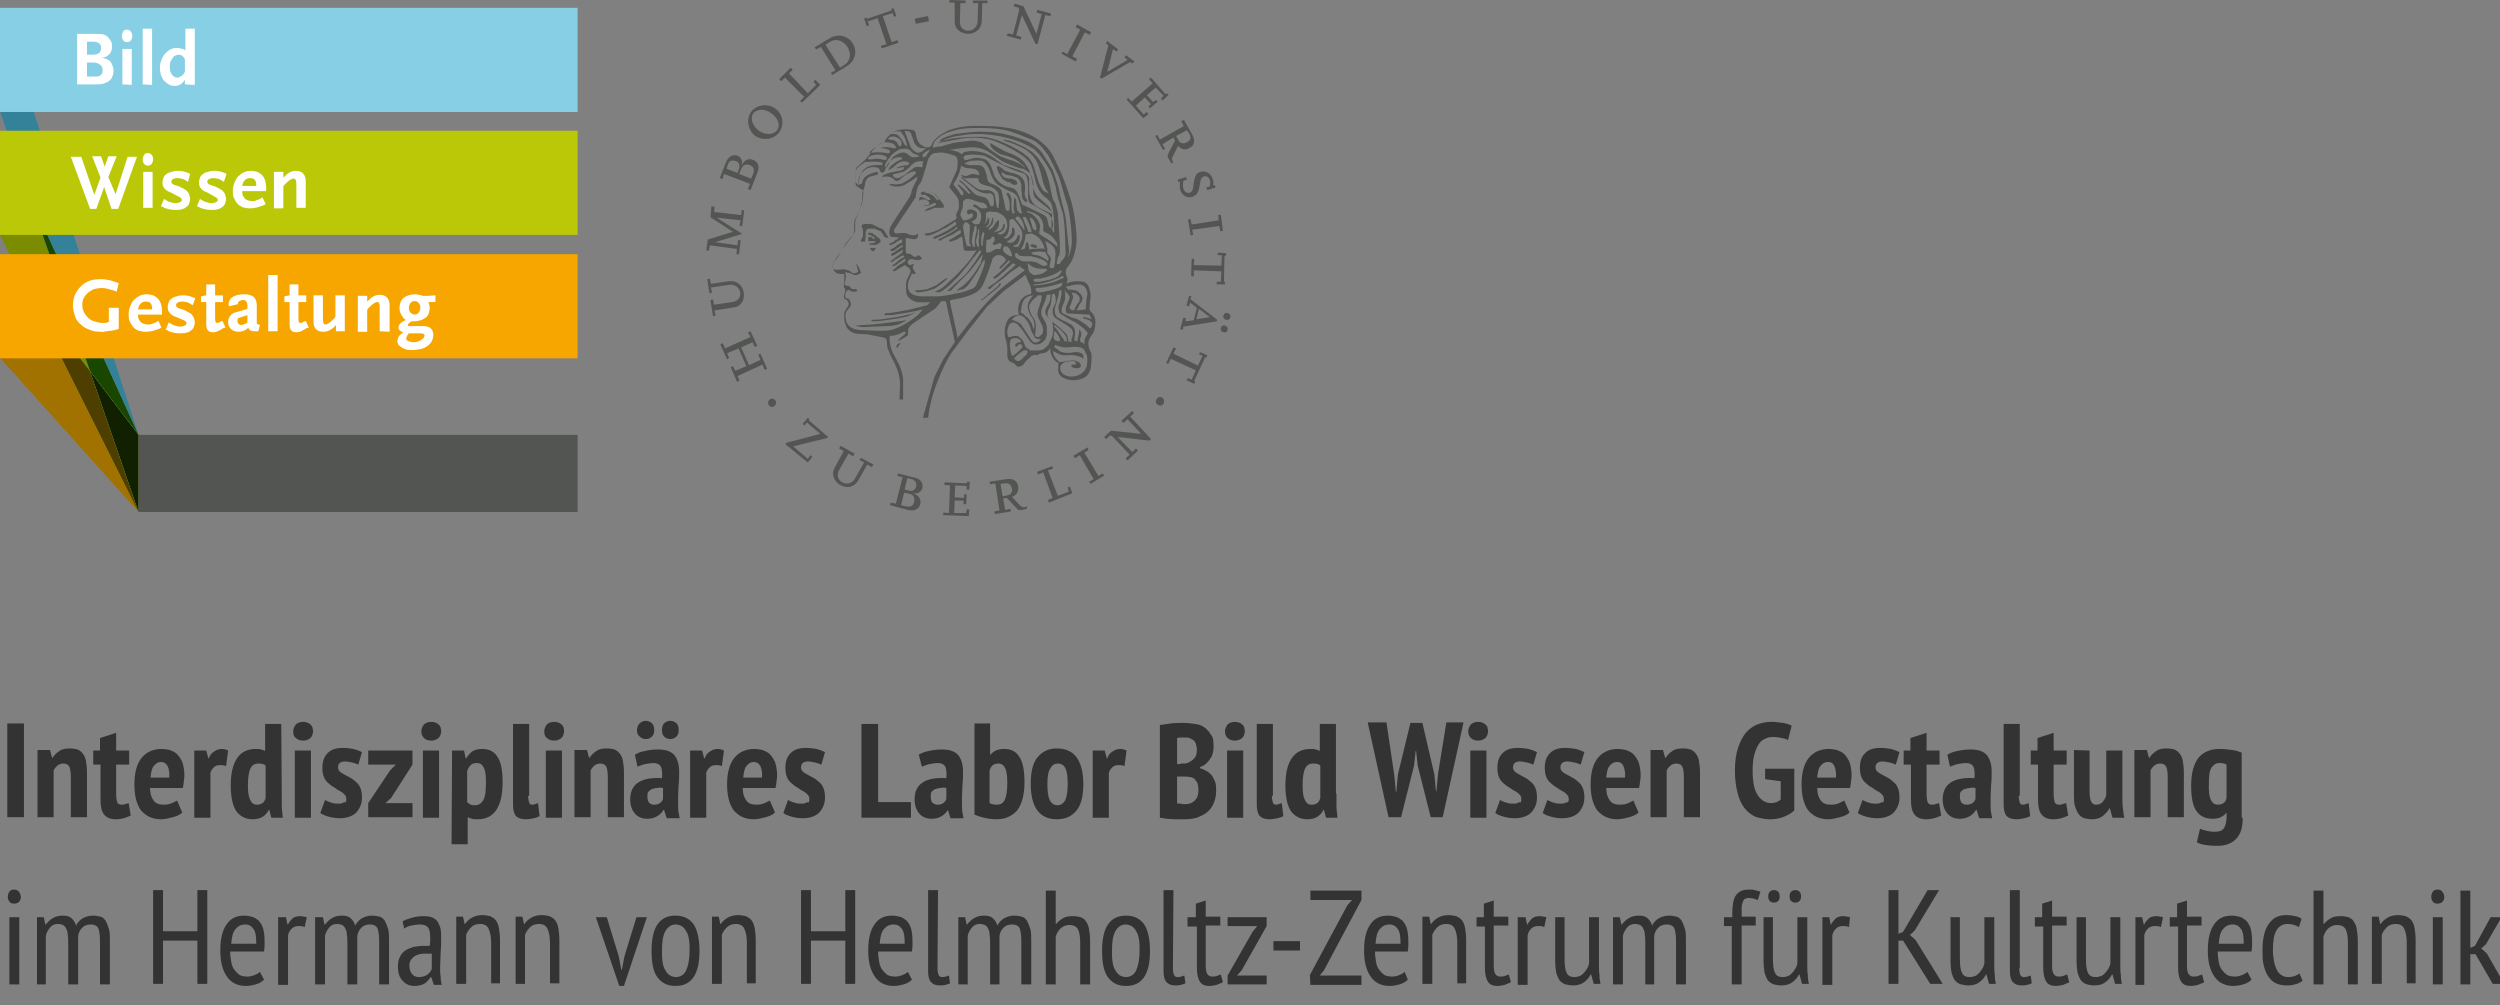 <?xml version="1.0" encoding="utf-8"?>
<!-- Generator: Adobe Illustrator 19.2.1, SVG Export Plug-In . SVG Version: 6.00 Build 0)  -->
<svg version="1.1" id="Ebene_1" xmlns="http://www.w3.org/2000/svg" xmlns:xlink="http://www.w3.org/1999/xlink" x="0px" y="0px"
	 viewBox="0 0 480 193" style="enable-background:new 0 0 480 193;" xml:space="preserve">
<rect x="0" y="0" width="480" height="193" fill="#808080" stroke="none"/>
<style type="text/css">
	.st0{fill:#348299;}
	.st1{fill:#7B8C00;}
	.st2{fill:#6EA8B9;}
	.st3{fill:#194700;}
	.st4{fill:#A27200;}
	.st5{fill:#97A305;}
	.st6{fill:#4E3F00;}
	.st7{fill:#102000;}
	.st8{fill:#525551;}
	.st9{fill:#86CFE4;}
	.st10{fill:#BBC808;}
	.st11{fill:#F7A600;}
	.st12{fill:#FFFFFF;}
	.st13{fill:#333333;}
	.st14{fill:#FFFFFF;fill-opacity:0;}
</style>
<polygon class="st0" points="0,1.5 0,21.4 5.3,36.8 26.6,83.5 "/>
<polygon class="st1" points="5.3,36.8 0,25.1 0,45.1 5.3,55.7 17.3,71.3 "/>
<polygon class="st2" points="26.6,83.5 5.3,36.8 17.3,71.3 "/>
<polygon class="st3" points="26.6,83.5 5.3,36.8 17.3,71.3 "/>
<polygon class="st4" points="0,48.8 0,68.7 26.6,98.3 5.3,55.7 "/>
<polygon class="st5" points="5.3,55.7 26.6,98.3 17.3,71.3 "/>
<polygon class="st6" points="5.3,55.7 26.6,98.3 17.3,71.3 "/>
<polygon class="st2" points="17.3,71.3 26.6,98.3 26.6,83.5 "/>
<polygon class="st5" points="17.3,71.3 26.6,98.3 26.6,83.5 "/>
<polygon class="st7" points="17.3,71.3 26.6,98.3 26.6,83.5 "/>
<rect x="26.6" y="83.5" class="st8" width="84.3" height="14.8"/>
<rect y="1.5" class="st9" width="110.9" height="20"/>
<rect y="25.1" class="st10" width="110.9" height="20"/>
<rect y="48.8" class="st11" width="110.9" height="20"/>
<g>
	<path class="st12" d="M21.8,13.6c0,0.8-0.3,1.5-0.8,1.9s-1.3,0.7-2.2,0.7h-4V6.5h3.5c0.6,0,1.1,0,1.5,0.1s0.7,0.3,0.9,0.5
		c0.2,0.2,0.4,0.5,0.6,0.8s0.2,0.6,0.2,1c0,0.3,0,0.5-0.1,0.8s-0.2,0.5-0.4,0.7c-0.2,0.2-0.4,0.4-0.7,0.5c-0.2,0.1-0.5,0.2-0.9,0.2
		c0.7,0,1.3,0.3,1.8,0.7C21.5,12.3,21.8,12.9,21.8,13.6z M19.4,9.2c0-0.4-0.1-0.7-0.4-0.9S18.4,8,17.9,8h-1.2v2.5h1.1
		C18.9,10.5,19.4,10.1,19.4,9.2z M19.7,13.4c0-0.4-0.2-0.8-0.5-1S18.5,12,17.9,12h-1.2v2.7h1.2c0.3,0,0.5,0,0.7,0s0.3-0.1,0.5-0.1
		c0.2-0.1,0.4-0.3,0.5-0.5S19.7,13.7,19.7,13.4z"/>
	<path class="st12" d="M25.4,6.9c0,0.3-0.1,0.6-0.3,0.9c-0.2,0.2-0.4,0.3-0.7,0.3c-0.3,0-0.5-0.1-0.7-0.3s-0.3-0.5-0.3-0.9
		c0-0.3,0.1-0.6,0.3-0.9s0.4-0.3,0.7-0.3c0.3,0,0.5,0.1,0.7,0.3C25.3,6.3,25.4,6.6,25.4,6.9z M23.5,16.2V9.4h1.8v6.9L23.5,16.2
		L23.5,16.2z"/>
	<path class="st12" d="M27.4,16.2V5.5h1.8v10.8L27.4,16.2L27.4,16.2z"/>
	<path class="st12" d="M35.5,16.2v-0.9c-0.1,0.2-0.2,0.3-0.3,0.4S35,16,34.8,16.1c-0.4,0.3-0.8,0.4-1.3,0.4c-0.4,0-0.8-0.1-1.1-0.3
		c-0.3-0.2-0.6-0.4-0.9-0.7s-0.4-0.7-0.6-1.1c-0.1-0.4-0.2-0.9-0.2-1.4s0.1-1,0.3-1.5c0.2-0.5,0.4-0.9,0.7-1.2
		c0.3-0.3,0.6-0.6,1-0.8s0.8-0.3,1.3-0.3c0.2,0,0.4,0,0.6,0.1c0.2,0,0.3,0.1,0.5,0.1c0.1,0,0.3,0.1,0.5,0.3V5.5h1.8v10.8L35.5,16.2
		L35.5,16.2z M35.5,12.1c0-0.2,0-0.4,0-0.5c0-0.2,0-0.3-0.1-0.4c-0.1-0.2-0.2-0.3-0.4-0.5c-0.2-0.1-0.5-0.2-0.7-0.2
		s-0.5,0.1-0.7,0.2s-0.4,0.3-0.5,0.5s-0.3,0.4-0.4,0.7c-0.1,0.3-0.1,0.6-0.1,0.9c0,0.6,0.1,1.1,0.4,1.5c0.3,0.4,0.6,0.6,1,0.6
		c0.3,0,0.5-0.1,0.8-0.3s0.5-0.4,0.7-0.8V12.1z"/>
</g>
<g>
	<path class="st12" d="M22.7,40.1h-1.3L20,35.9l-1.5,4.2h-1.2l-3.7-10h2l2.5,7.3l1.2-3.3L17.7,30h1.7l0.7,2l0.7-2h1.6l-1.6,4
		l1.4,3.3l2.3-7.2h1.8L22.7,40.1z"/>
	<path class="st12" d="M29.4,30.6c0,0.3-0.1,0.6-0.3,0.9c-0.2,0.2-0.4,0.3-0.7,0.3c-0.3,0-0.5-0.1-0.7-0.3c-0.2-0.2-0.3-0.5-0.3-0.9
		c0-0.3,0.1-0.6,0.3-0.9s0.4-0.3,0.7-0.3c0.3,0,0.5,0.1,0.7,0.3C29.3,29.9,29.4,30.2,29.4,30.6z M27.5,39.9V33h1.8v6.9H27.5z"/>
	<path class="st12" d="M36.1,34.9c-0.2-0.1-0.4-0.2-0.5-0.3c-0.2-0.1-0.5-0.3-0.8-0.3c-0.3-0.1-0.5-0.1-0.8-0.1s-0.6,0.1-0.8,0.2
		s-0.3,0.3-0.3,0.5s0.1,0.3,0.2,0.4s0.3,0.2,0.7,0.3c0.2,0.1,0.4,0.1,0.6,0.2c0.2,0.1,0.4,0.2,0.6,0.3c0.2,0.1,0.4,0.2,0.5,0.3
		c0.2,0.1,0.3,0.1,0.3,0.2c0.2,0.2,0.4,0.4,0.5,0.7s0.2,0.6,0.2,0.9c0,0.3-0.1,0.6-0.2,0.9c-0.1,0.3-0.3,0.5-0.6,0.7
		c-0.2,0.2-0.5,0.3-0.9,0.4c-0.3,0.1-0.7,0.1-1.1,0.1c-0.3,0-0.7,0-1.1-0.1c-0.2,0-0.3-0.1-0.4-0.1c-0.1,0-0.3-0.1-0.4-0.1
		s-0.3-0.1-0.4-0.2c-0.1-0.1-0.3-0.1-0.5-0.2l0.6-1.4c0.2,0.1,0.3,0.2,0.5,0.3c0.1,0.1,0.2,0.1,0.4,0.2c0.1,0.1,0.2,0.1,0.3,0.1
		s0.2,0.1,0.3,0.1c0.3,0.1,0.5,0.1,0.8,0.1s0.6-0.1,0.8-0.2c0.2-0.1,0.3-0.2,0.3-0.4c0-0.3-0.2-0.5-0.7-0.7L32.9,37
		c-0.6-0.2-1.1-0.5-1.3-0.8c-0.3-0.3-0.4-0.7-0.4-1.2c0-0.3,0.1-0.6,0.2-0.9c0.1-0.3,0.3-0.5,0.6-0.7c0.2-0.2,0.5-0.3,0.9-0.4
		c0.3-0.1,0.7-0.2,1.1-0.2c0.3,0,0.7,0,1.1,0.1c0.2,0,0.3,0.1,0.4,0.1c0.1,0,0.2,0.1,0.3,0.1s0.2,0.1,0.3,0.1s0.2,0.1,0.4,0.2
		L36.1,34.9z"/>
	<path class="st12" d="M43,34.9c-0.2-0.1-0.4-0.2-0.5-0.3c-0.2-0.1-0.5-0.3-0.8-0.3c-0.3-0.1-0.5-0.1-0.8-0.1s-0.6,0.1-0.8,0.2
		s-0.3,0.3-0.3,0.5s0.1,0.3,0.2,0.4s0.3,0.2,0.7,0.3c0.2,0.1,0.4,0.1,0.6,0.2c0.2,0.1,0.4,0.2,0.6,0.3c0.2,0.1,0.4,0.2,0.5,0.3
		c0.2,0.1,0.3,0.1,0.3,0.2c0.2,0.2,0.4,0.4,0.5,0.7s0.2,0.6,0.2,0.9c0,0.3-0.1,0.6-0.2,0.9c-0.1,0.3-0.3,0.5-0.6,0.7
		c-0.2,0.2-0.5,0.3-0.9,0.4c-0.3,0.1-0.7,0.1-1.1,0.1c-0.3,0-0.7,0-1.1-0.1c-0.2,0-0.3-0.1-0.4-0.1c-0.1,0-0.3-0.1-0.4-0.1
		c-0.1,0-0.3-0.1-0.4-0.2c-0.1-0.1-0.3-0.1-0.5-0.2l0.6-1.4c0.2,0.1,0.3,0.2,0.5,0.3c0.1,0.1,0.2,0.1,0.4,0.2
		c0.1,0.1,0.2,0.1,0.3,0.1s0.2,0.1,0.3,0.1c0.3,0.1,0.5,0.1,0.8,0.1s0.6-0.1,0.8-0.2c0.2-0.1,0.3-0.2,0.3-0.4c0-0.3-0.2-0.5-0.7-0.7
		L39.9,37c-0.6-0.2-1.1-0.5-1.3-0.8c-0.3-0.3-0.4-0.7-0.4-1.2c0-0.3,0.1-0.6,0.2-0.9c0.1-0.3,0.3-0.5,0.6-0.7
		c0.2-0.2,0.5-0.3,0.9-0.4c0.3-0.1,0.7-0.2,1.1-0.2c0.3,0,0.7,0,1.1,0.1c0.2,0,0.3,0.1,0.4,0.1c0.1,0,0.2,0.1,0.3,0.1
		s0.2,0.1,0.3,0.1s0.2,0.1,0.4,0.2L43,34.9z"/>
	<path class="st12" d="M51,39.2c-0.2,0.1-0.3,0.2-0.4,0.2c-0.1,0.1-0.2,0.1-0.3,0.1C49.6,39.8,48.8,40,48,40c-0.5,0-1-0.1-1.4-0.2
		c-0.4-0.2-0.8-0.4-1-0.7c-0.3-0.3-0.5-0.7-0.7-1.1s-0.2-0.9-0.2-1.4s0.1-1,0.3-1.5s0.4-0.9,0.7-1.2s0.7-0.6,1.1-0.8
		s0.9-0.3,1.4-0.3c0.4,0,0.8,0.1,1.2,0.2c0.4,0.2,0.7,0.4,0.9,0.6c0.3,0.3,0.4,0.6,0.6,1c0.1,0.4,0.2,0.8,0.2,1.3v0.8h-4.6
		c0,0.3,0,0.5,0.1,0.7c0,0.2,0.1,0.3,0.2,0.4c0.1,0.3,0.4,0.5,0.6,0.6c0.3,0.1,0.6,0.2,0.9,0.2c0.1,0,0.3,0,0.4,0
		c0.1,0,0.3,0,0.4-0.1c0.2-0.1,0.4-0.1,0.6-0.2c0.2-0.1,0.4-0.2,0.7-0.4L51,39.2z M49.2,35.6c0-0.5-0.1-0.9-0.3-1.1
		s-0.5-0.3-0.9-0.3s-0.7,0.1-1,0.4c-0.3,0.3-0.4,0.6-0.5,1.1h2.7V35.6z"/>
	<path class="st12" d="M56.9,39.9v-4.4c0-0.4,0-0.7-0.1-0.9s-0.2-0.3-0.5-0.3c-0.2,0-0.4,0.1-0.7,0.3s-0.6,0.5-1,0.9l-0.2,0.3V40
		h-1.8v-7h1.8v1.1c0.4-0.4,0.8-0.8,1.2-1s0.8-0.3,1.2-0.3c1.2,0,1.9,0.7,1.9,2v5.1C58.7,39.9,56.9,39.9,56.9,39.9z"/>
</g>
<g>
	<path class="st12" d="M22.3,63.3c-0.2,0-0.3,0.1-0.4,0.1c-0.3,0.1-0.5,0.1-0.7,0.1s-0.4,0.1-0.6,0.1s-0.4,0-0.6,0.1s-0.4,0-0.6,0
		c-0.8,0-1.6-0.1-2.2-0.4c-0.7-0.2-1.3-0.6-1.7-1c-0.5-0.4-0.9-1-1.1-1.6s-0.4-1.3-0.4-2s0.1-1.4,0.4-2.1s0.7-1.2,1.2-1.7
		s1.1-0.8,1.6-1c0.6-0.2,1.3-0.3,2.2-0.3c0.4,0,0.7,0,1,0.1c0.3,0,0.7,0.1,1,0.2c0.1,0,0.2,0.1,0.3,0.1s0.2,0.1,0.3,0.1
		c0.1,0,0.2,0.1,0.4,0.1c0.1,0.1,0.3,0.1,0.4,0.2L22.4,56c-0.2-0.1-0.3-0.1-0.5-0.2c-0.1,0-0.2-0.1-0.3-0.1c-0.7-0.2-1.4-0.4-2-0.4
		s-1.1,0.1-1.5,0.2c-0.5,0.2-0.8,0.4-1.2,0.7c-0.3,0.3-0.6,0.6-0.8,1c-0.2,0.4-0.3,0.8-0.3,1.3s0.1,1,0.3,1.4
		c0.2,0.4,0.5,0.8,0.8,1.1s0.8,0.6,1.2,0.7s1,0.3,1.5,0.3c0.2,0,0.4,0,0.6,0s0.4-0.1,0.7-0.2v-2.7h1.9v4
		C22.7,63.2,22.5,63.3,22.3,63.3z"/>
	<path class="st12" d="M31,62.9c-0.2,0.1-0.3,0.2-0.4,0.2c-0.1,0.1-0.2,0.1-0.3,0.1c-0.7,0.3-1.5,0.5-2.3,0.5c-0.5,0-1-0.1-1.4-0.2
		c-0.4-0.2-0.8-0.4-1-0.7c-0.3-0.3-0.5-0.7-0.7-1.1s-0.2-0.9-0.2-1.4s0.1-1,0.3-1.5c0.2-0.5,0.4-0.9,0.7-1.2
		c0.3-0.3,0.7-0.6,1.1-0.8s0.9-0.3,1.4-0.3c0.4,0,0.8,0.1,1.2,0.2c0.4,0.2,0.7,0.4,0.9,0.6c0.3,0.3,0.4,0.6,0.6,1
		c0.1,0.4,0.2,0.8,0.2,1.3v0.8h-4.6c0,0.3,0,0.5,0.1,0.7c0,0.2,0.1,0.3,0.2,0.4c0.1,0.3,0.4,0.5,0.6,0.6c0.3,0.1,0.6,0.2,0.9,0.2
		c0.1,0,0.3,0,0.4,0s0.3,0,0.4-0.1c0.2-0.1,0.4-0.1,0.6-0.2c0.2-0.1,0.4-0.2,0.7-0.4L31,62.9z M29.2,59.3c0-0.5-0.1-0.9-0.3-1.1
		s-0.5-0.3-0.9-0.3s-0.7,0.1-1,0.4c-0.3,0.3-0.4,0.6-0.5,1.1h2.7C29.2,59.4,29.2,59.3,29.2,59.3z"/>
	<path class="st12" d="M37,58.6c-0.2-0.1-0.4-0.2-0.5-0.3C36.3,58.2,36,58,35.7,58c-0.3-0.1-0.5-0.1-0.8-0.1s-0.6,0.1-0.8,0.2
		s-0.3,0.3-0.3,0.5s0.1,0.3,0.2,0.4s0.3,0.2,0.7,0.3c0.2,0.1,0.4,0.1,0.6,0.2c0.2,0.1,0.4,0.2,0.6,0.3c0.2,0.1,0.4,0.2,0.5,0.3
		c0.2,0.1,0.3,0.1,0.3,0.2c0.2,0.2,0.4,0.4,0.5,0.7s0.2,0.6,0.2,0.9c0,0.3-0.1,0.6-0.2,0.9c-0.1,0.3-0.3,0.5-0.6,0.7
		c-0.2,0.2-0.5,0.3-0.9,0.4C35.4,64,35,64,34.6,64c-0.3,0-0.7,0-1.1-0.1c-0.2,0-0.3-0.1-0.4-0.1c-0.1,0-0.3-0.1-0.4-0.1
		c-0.1,0-0.3-0.1-0.4-0.2c-0.1-0.1-0.3-0.1-0.5-0.2l0.6-1.4c0.2,0.1,0.3,0.2,0.5,0.3c0.1,0.1,0.2,0.1,0.4,0.2
		c0.1,0.1,0.2,0.1,0.3,0.1s0.2,0.1,0.3,0.1c0.3,0.1,0.5,0.1,0.8,0.1s0.6-0.1,0.8-0.2c0.2-0.1,0.3-0.2,0.3-0.4c0-0.3-0.2-0.5-0.7-0.7
		l-1.2-0.5c-0.6-0.2-1.1-0.5-1.3-0.8c-0.3-0.3-0.4-0.7-0.4-1.2c0-0.3,0.1-0.6,0.2-0.9c0.1-0.3,0.3-0.5,0.6-0.7
		c0.2-0.2,0.5-0.3,0.9-0.4c0.3-0.1,0.7-0.2,1.1-0.2c0.3,0,0.7,0,1.1,0.1c0.2,0,0.3,0.1,0.4,0.1c0.1,0,0.2,0.1,0.3,0.1
		s0.2,0.1,0.3,0.1s0.2,0.1,0.4,0.2L37,58.6z"/>
	<path class="st12" d="M42.7,63.1c-0.1,0.1-0.2,0.1-0.3,0.2c-0.5,0.3-1,0.5-1.5,0.5c-0.9,0-1.3-0.5-1.3-1.5V58h-1v-1.1l1-0.2v-2.1
		h1.7v2.1h1.5V58h-1.5v3c0,0.4,0,0.6,0.1,0.8c0,0.1,0.1,0.2,0.3,0.2c0.1,0,0.2,0,0.4-0.1c0.1-0.1,0.3-0.2,0.6-0.3l0.6,1.3
		C42.9,63,42.8,63,42.7,63.1z"/>
	<path class="st12" d="M49.6,63.6h-0.4c-0.2,0-0.4,0-0.6,0c-0.1,0-0.3-0.1-0.4-0.1s-0.2-0.1-0.3-0.2c-0.1-0.1-0.2-0.2-0.2-0.4
		c-0.3,0.3-0.6,0.5-0.9,0.6c-0.3,0.1-0.6,0.2-1,0.2c-0.6,0-1.1-0.2-1.4-0.5c-0.4-0.3-0.6-0.8-0.6-1.3c0-0.2,0-0.5,0.1-0.7
		c0.1-0.3,0.3-0.6,0.5-0.8s0.6-0.4,1.1-0.5l2-0.6v-0.6c0-0.7-0.3-1.1-0.8-1.1c-0.3,0-0.5,0.1-0.7,0.2c-0.2,0.1-0.3,0.3-0.3,0.4v0.1
		v0.1L44,58.8c0-0.1-0.1-0.2-0.1-0.2c0-0.1,0-0.1,0-0.2c0-0.6,0.3-1.1,0.8-1.4s1.2-0.5,2.2-0.5c0.8,0,1.4,0.2,1.8,0.5
		c0.4,0.4,0.6,0.9,0.6,1.7v2.9c0,0.2,0,0.3,0,0.4s0,0.2,0.1,0.2s0.1,0.1,0.2,0.1c0.1,0,0.2,0,0.3,0.1L49.6,63.6z M47.5,60.5
		l-1.8,0.6c0,0.1-0.1,0.2-0.1,0.3s0,0.2,0,0.3c0,0.2,0.1,0.4,0.2,0.5c0.1,0.1,0.3,0.2,0.5,0.2s0.5-0.1,0.7-0.2
		c0.1,0,0.1-0.1,0.2-0.1c0.1,0,0.2-0.1,0.3-0.2C47.5,61.9,47.5,60.5,47.5,60.5z"/>
	<path class="st12" d="M51.5,63.6V52.8h1.8v10.8H51.5z"/>
	<path class="st12" d="M58.7,63.1c-0.1,0.1-0.2,0.1-0.3,0.2c-0.5,0.3-1,0.5-1.5,0.5c-0.9,0-1.3-0.5-1.3-1.5V58h-1v-1.1l1-0.2v-2.1
		h1.7v2.1h1.5V58h-1.5v3c0,0.4,0,0.6,0.1,0.8c0,0.1,0.1,0.2,0.3,0.2c0.1,0,0.2,0,0.4-0.1c0.1-0.1,0.3-0.2,0.6-0.3l0.6,1.3
		C58.9,63,58.8,63,58.7,63.1z"/>
	<path class="st12" d="M64.5,63.6v-1.2c-0.4,0.5-0.8,0.8-1.2,1s-0.8,0.3-1.2,0.3c-1.2,0-1.9-0.6-1.9-1.9v-5.1H62v4.4
		c0,0.4,0,0.7,0.1,0.9s0.2,0.3,0.4,0.3s0.4-0.1,0.7-0.3s0.6-0.5,1-0.9l0.2-0.3v-4.1h1.8v6.9C66.2,63.6,64.5,63.6,64.5,63.6z"/>
	<path class="st12" d="M72.9,63.6v-4.4c0-0.4,0-0.7-0.1-0.9C72.7,58,72.6,58,72.4,58s-0.4,0.1-0.7,0.3c-0.3,0.2-0.6,0.5-1,0.9
		l-0.2,0.3v4.2h-1.8v-6.9h1.8v1.1c0.4-0.4,0.8-0.8,1.2-1s0.8-0.3,1.2-0.3c1.2,0,1.9,0.7,1.9,2v5.1L72.9,63.6L72.9,63.6z"/>
	<path class="st12" d="M82.2,58c0.1,0.2,0.2,0.3,0.2,0.5c0,0.1,0.1,0.3,0.1,0.6c0,0.4-0.1,0.8-0.2,1.1S82,60.8,81.7,61
		s-0.6,0.4-1,0.5s-0.8,0.2-1.2,0.2c-0.1,0-0.2,0-0.2,0c-0.1,0-0.2,0-0.3,0c-0.5,0.3-0.7,0.6-0.7,0.7c0,0.1,0,0.1,0.1,0.2
		c0.1,0,0.2,0,0.4,0h2.4c1.3,0,2,0.6,2,1.7c0,0.4-0.1,0.8-0.3,1.2c-0.2,0.4-0.5,0.7-0.8,0.9c-0.4,0.3-0.8,0.5-1.3,0.6
		s-1,0.2-1.6,0.2c-0.4,0-0.8,0-1.2-0.1c-0.3-0.1-0.6-0.2-0.9-0.4c-0.2-0.2-0.4-0.3-0.6-0.5c-0.1-0.2-0.2-0.4-0.2-0.7
		c0-0.3,0.1-0.5,0.2-0.8c0.2-0.3,0.4-0.5,0.9-0.9c-0.3-0.1-0.6-0.3-0.7-0.4c-0.1-0.1-0.2-0.3-0.2-0.5s0.1-0.4,0.2-0.6
		c0.1-0.2,0.4-0.4,0.7-0.6c0,0,0.1-0.1,0.2-0.1s0.2-0.1,0.3-0.2c-0.2-0.1-0.3-0.2-0.4-0.3s-0.2-0.2-0.2-0.3c-0.4-0.5-0.6-1-0.6-1.7
		c0-0.8,0.3-1.5,0.8-1.9s1.2-0.7,2.2-0.7c0.2,0,0.5,0,0.7,0.1c0.2,0,0.5,0.1,0.8,0.2h1l1.4-0.1V58H82.2z M81.5,64.4
		c0-0.3-0.3-0.4-0.9-0.4h-2.1l-0.1,0.1c0,0,0,0.1-0.1,0.1C78.1,64.6,78,64.8,78,65s0.1,0.4,0.4,0.5s0.6,0.2,1,0.2
		c0.3,0,0.5,0,0.8-0.1s0.5-0.2,0.7-0.4C81.3,65,81.5,64.7,81.5,64.4z M80.7,59.1c0-0.4-0.1-0.7-0.3-0.9c-0.2-0.3-0.5-0.4-0.8-0.4
		s-0.6,0.1-0.8,0.4s-0.3,0.6-0.3,0.9c0,0.3,0.1,0.6,0.3,0.9c0.2,0.2,0.5,0.4,0.8,0.4s0.6-0.1,0.8-0.4C80.6,59.7,80.7,59.4,80.7,59.1
		z"/>
</g>
<g>
	<path class="st13" d="M1.4,138.9h3.2v18H1.4V138.9z"/>
	<path class="st13" d="M13.6,157v-7.8c0-0.9-0.1-1.6-0.3-2s-0.6-0.6-1.1-0.6c-0.4,0-0.8,0.1-1.2,0.4c-0.3,0.3-0.6,0.6-0.7,1v8.9H7.2
		V144h2.4l0.4,1.5h0.1c0.3-0.5,0.7-0.9,1.3-1.3c0.5-0.4,1.2-0.5,2.1-0.5c0.5,0,1,0.1,1.4,0.2c0.4,0.2,0.7,0.4,1,0.8
		c0.3,0.4,0.5,0.8,0.6,1.4c0.1,0.6,0.2,1.3,0.2,2.2v8.6h-3.1V157z"/>
	<path class="st13" d="M17.8,144.1h1.4v-2.4l3.1-1v3.4h2.5v2.7h-2.5v5.6c0,0.7,0.1,1.3,0.2,1.6s0.4,0.5,0.8,0.5c0.3,0,0.5,0,0.7-0.1
		s0.4-0.1,0.7-0.2l0.4,2.4c-0.4,0.2-0.8,0.3-1.3,0.5c-0.5,0.1-1,0.2-1.6,0.2c-1,0-1.7-0.3-2.2-0.9c-0.5-0.6-0.7-1.5-0.7-2.9v-6.7
		h-1.4v-2.7L17.8,144.1L17.8,144.1z"/>
	<path class="st13" d="M35,156c-0.4,0.4-1,0.7-1.8,0.9s-1.5,0.4-2.3,0.4c-0.9,0-1.7-0.2-2.3-0.5c-0.6-0.3-1.2-0.8-1.6-1.3
		c-0.4-0.6-0.7-1.3-0.9-2.1c-0.2-0.8-0.3-1.8-0.3-2.8c0-2.3,0.5-4,1.4-5.1s2.2-1.7,3.8-1.7c0.5,0,1.1,0.1,1.6,0.2
		c0.5,0.2,1,0.4,1.4,0.8c0.4,0.4,0.7,0.9,1,1.5c0.2,0.6,0.4,1.5,0.4,2.4c0,0.4,0,0.8-0.1,1.2c0,0.4-0.1,0.9-0.2,1.4h-6.3
		c0,1.1,0.3,1.9,0.7,2.4c0.4,0.6,1.1,0.8,2,0.8c0.5,0,1.1-0.1,1.5-0.3c0.5-0.2,0.8-0.4,1-0.5L35,156z M31,146.3
		c-0.7,0-1.1,0.3-1.5,0.8s-0.5,1.3-0.6,2.2h3.6c0.1-1-0.1-1.7-0.3-2.2C31.9,146.6,31.5,146.3,31,146.3z"/>
	<path class="st13" d="M43.4,147.1c-0.4-0.2-0.8-0.2-1.1-0.2c-0.5,0-0.9,0.1-1.2,0.4s-0.6,0.6-0.7,1.1v8.6h-3.1v-12.9h2.3l0.4,1.5
		h0.1c0.2-0.6,0.5-1,1-1.3c0.4-0.3,0.9-0.5,1.5-0.5c0.4,0,0.8,0.1,1.2,0.3L43.4,147.1z"/>
	<path class="st13" d="M54.1,152.4c0,0.7,0,1.4,0,2.2c0,0.7,0.1,1.5,0.2,2.4h-2.2l-0.4-1.5h-0.1c-0.6,1.2-1.6,1.8-3.1,1.8
		c-1.3,0-2.3-0.5-3.1-1.5c-0.7-1-1.1-2.7-1.1-5s0.4-4,1.2-5.2s2-1.8,3.6-1.8c0.4,0,0.8,0,1,0.1c0.3,0.1,0.5,0.1,0.8,0.3V139H54
		L54.1,152.4L54.1,152.4z M49.3,154.5c0.5,0,0.8-0.1,1.1-0.3s0.5-0.6,0.6-1V147c-0.2-0.2-0.4-0.3-0.6-0.3c-0.2-0.1-0.5-0.1-0.8-0.1
		c-0.7,0-1.2,0.3-1.5,0.9c-0.3,0.6-0.5,1.7-0.5,3.3c0,1.2,0.1,2.1,0.4,2.7C48.3,154.2,48.7,154.5,49.3,154.5z"/>
	<path class="st13" d="M56.3,140.4c0-0.5,0.2-0.9,0.5-1.3c0.3-0.3,0.8-0.5,1.4-0.5c0.6,0,1.1,0.2,1.4,0.5c0.4,0.3,0.5,0.8,0.5,1.3
		s-0.2,1-0.5,1.3c-0.4,0.3-0.8,0.5-1.4,0.5c-0.6,0-1.1-0.2-1.4-0.5C56.4,141.4,56.3,141,56.3,140.4z M56.6,144.1h3.1V157h-3.1V144.1
		z"/>
	<path class="st13" d="M66.5,153.5c0-0.4-0.1-0.7-0.3-0.9c-0.2-0.2-0.5-0.5-0.9-0.7s-0.7-0.4-1.1-0.7c-0.4-0.2-0.8-0.5-1.1-0.8
		c-0.4-0.3-0.7-0.7-0.9-1.2s-0.3-1-0.3-1.8c0-1.2,0.3-2.1,1-2.8s1.6-1,2.9-1c0.8,0,1.5,0.1,2.1,0.2c0.7,0.2,1.2,0.4,1.6,0.6
		l-0.7,2.4c-0.3-0.1-0.7-0.3-1.2-0.4c-0.5-0.1-0.9-0.2-1.4-0.2c-0.8,0-1.3,0.4-1.3,1.1c0,0.3,0.1,0.6,0.3,0.8
		c0.2,0.2,0.5,0.4,0.9,0.6c0.4,0.2,0.7,0.4,1.1,0.6c0.4,0.2,0.8,0.5,1.1,0.8c0.4,0.3,0.7,0.7,0.9,1.2c0.2,0.5,0.3,1.1,0.3,1.8
		c0,1.2-0.4,2.1-1.1,2.9c-0.7,0.7-1.8,1.1-3.2,1.1c-0.7,0-1.4-0.1-2.1-0.3c-0.7-0.2-1.2-0.4-1.6-0.7l0.9-2.5
		c0.4,0.2,0.8,0.4,1.2,0.5c0.5,0.2,1,0.2,1.5,0.2c0.4,0,0.7-0.1,1-0.3C66.3,154.2,66.5,153.9,66.5,153.5z"/>
	<path class="st13" d="M70.7,154.2l4.2-6.3l1.1-1.1h-5.3v-2.7h8.5v2.7l-4.1,6.4l-1.1,1h5.2v2.7h-8.5
		C70.7,156.9,70.7,154.2,70.7,154.2z"/>
	<path class="st13" d="M80.9,140.4c0-0.5,0.2-0.9,0.5-1.3c0.3-0.3,0.8-0.5,1.4-0.5s1.1,0.2,1.4,0.5c0.4,0.3,0.5,0.8,0.5,1.3
		s-0.2,1-0.5,1.3c-0.4,0.3-0.8,0.5-1.4,0.5s-1.1-0.2-1.4-0.5S80.9,141,80.9,140.4z M81.2,144.1h3.1V157h-3.1V144.1z"/>
	<path class="st13" d="M86.8,144.1h2.3l0.3,1.5h0.1c0.4-0.6,0.8-1.1,1.3-1.4c0.5-0.3,1.1-0.4,1.8-0.4c1.3,0,2.3,0.5,2.9,1.5
		c0.7,1,1,2.6,1,4.9s-0.4,4.1-1.2,5.3c-0.8,1.2-2,1.8-3.6,1.8c-0.4,0-0.8,0-1.1-0.1s-0.6-0.2-0.8-0.3v5.2h-3.1L86.8,144.1
		L86.8,144.1z M89.8,154.1c0.2,0.2,0.4,0.3,0.6,0.4c0.2,0.1,0.5,0.1,0.8,0.1c0.7,0,1.2-0.3,1.6-1s0.5-1.8,0.5-3.5
		c0-1.2-0.1-2.1-0.4-2.7c-0.3-0.6-0.7-0.9-1.4-0.9c-0.9,0-1.4,0.5-1.8,1.5v6.1L89.8,154.1L89.8,154.1z"/>
	<path class="st13" d="M101.4,152.8c0,0.6,0.1,1,0.2,1.3s0.3,0.4,0.6,0.4c0.2,0,0.3,0,0.5-0.1s0.3-0.1,0.6-0.2l0.3,2.5
		c-0.2,0.1-0.6,0.3-1.1,0.4c-0.5,0.1-1,0.2-1.5,0.2c-0.9,0-1.5-0.2-1.9-0.6c-0.4-0.4-0.6-1.2-0.6-2.2V139h3.1v13.8H101.4z"/>
	<path class="st13" d="M104.5,140.4c0-0.5,0.2-0.9,0.5-1.3c0.3-0.3,0.8-0.5,1.4-0.5s1.1,0.2,1.4,0.5c0.4,0.3,0.5,0.8,0.5,1.3
		s-0.2,1-0.5,1.3c-0.4,0.3-0.8,0.5-1.4,0.5s-1.1-0.2-1.4-0.5C104.6,141.4,104.5,141,104.5,140.4z M104.8,144.1h3.1V157h-3.1V144.1z"
		/>
	<path class="st13" d="M116.7,157v-7.8c0-0.9-0.1-1.6-0.3-2c-0.2-0.4-0.6-0.6-1.1-0.6c-0.4,0-0.8,0.1-1.2,0.4
		c-0.3,0.3-0.6,0.6-0.7,1v8.9h-3.1V144h2.4l0.4,1.5h0.1c0.3-0.5,0.7-0.9,1.3-1.3c0.5-0.4,1.2-0.5,2.1-0.5c0.5,0,1,0.1,1.4,0.2
		c0.4,0.2,0.7,0.4,1,0.8c0.3,0.4,0.5,0.8,0.6,1.4c0.1,0.6,0.2,1.3,0.2,2.2v8.6h-3.1C116.7,156.9,116.7,157,116.7,157z"/>
	<path class="st13" d="M121.9,144.9c0.5-0.3,1.2-0.6,1.9-0.7c0.8-0.2,1.6-0.3,2.6-0.3c1.5,0,2.5,0.4,3.1,1.1
		c0.6,0.8,0.9,1.8,0.9,3.2c0,0.8,0,1.6-0.1,2.4c0,0.8-0.1,1.5-0.1,2.3s0,1.5,0,2.2s0.2,1.4,0.3,2H128l-0.5-1.6h-0.1
		c-0.3,0.5-0.7,0.9-1.2,1.2s-1.1,0.5-1.9,0.5c-1,0-1.8-0.3-2.4-1s-0.9-1.6-0.9-2.7c0-1.5,0.5-2.6,1.6-3.3s2.6-0.9,4.5-0.8
		c0.1-1,0-1.7-0.2-2.2c-0.2-0.4-0.7-0.7-1.4-0.7c-0.5,0-1,0.1-1.6,0.2c-0.5,0.1-1,0.3-1.5,0.5L121.9,144.9z M122.3,140.2
		c0-0.5,0.2-1,0.5-1.3s0.7-0.5,1.2-0.5s0.9,0.2,1.2,0.5c0.3,0.3,0.4,0.7,0.4,1.3c0,0.5-0.1,0.9-0.4,1.2s-0.7,0.5-1.2,0.5
		s-0.9-0.2-1.2-0.5C122.4,141.1,122.3,140.7,122.3,140.2z M125.6,154.5c0.5,0,0.8-0.1,1.1-0.3c0.3-0.2,0.5-0.5,0.6-0.8v-2.1
		c-0.4-0.1-0.8-0.1-1.1,0c-0.4,0-0.7,0.1-1,0.2c-0.3,0.1-0.5,0.3-0.7,0.5s-0.2,0.5-0.2,0.9c0,0.5,0.1,0.9,0.3,1.2
		C124.9,154.4,125.2,154.5,125.6,154.5z M127.1,140.2c0-0.5,0.1-1,0.4-1.3s0.7-0.5,1.2-0.5s0.9,0.2,1.2,0.5s0.4,0.7,0.4,1.3
		c0,0.5-0.1,0.9-0.4,1.2c-0.3,0.3-0.7,0.5-1.2,0.5s-0.9-0.2-1.2-0.5C127.2,141.1,127.1,140.7,127.1,140.2z"/>
	<path class="st13" d="M138.6,147.1c-0.4-0.2-0.8-0.2-1.1-0.2c-0.5,0-0.9,0.1-1.2,0.4s-0.6,0.6-0.7,1.1v8.6h-3.1v-12.9h2.3l0.4,1.5
		h0.1c0.2-0.6,0.5-1,1-1.3c0.4-0.3,0.9-0.5,1.5-0.5c0.4,0,0.8,0.1,1.2,0.3L138.6,147.1z"/>
	<path class="st13" d="M148.8,156c-0.4,0.4-1,0.7-1.8,0.9s-1.5,0.4-2.3,0.4c-0.9,0-1.7-0.2-2.3-0.5s-1.2-0.8-1.6-1.3
		c-0.4-0.6-0.7-1.3-0.9-2.1s-0.3-1.8-0.3-2.8c0-2.3,0.5-4,1.4-5.1s2.2-1.7,3.8-1.7c0.5,0,1.1,0.1,1.6,0.2c0.5,0.2,1,0.4,1.4,0.8
		c0.4,0.4,0.7,0.9,1,1.5c0.2,0.6,0.4,1.5,0.4,2.4c0,0.4,0,0.8-0.1,1.2c0,0.4-0.1,0.9-0.2,1.4h-6.3c0,1.1,0.3,1.9,0.7,2.4
		c0.4,0.6,1.1,0.8,2,0.8c0.5,0,1.1-0.1,1.5-0.3c0.5-0.2,0.8-0.4,1-0.5L148.8,156z M144.8,146.3c-0.7,0-1.1,0.3-1.5,0.8
		s-0.5,1.3-0.6,2.2h3.6c0.1-1-0.1-1.7-0.3-2.2C145.7,146.6,145.3,146.3,144.8,146.3z"/>
	<path class="st13" d="M155.4,153.5c0-0.4-0.1-0.7-0.3-0.9s-0.5-0.5-0.9-0.7s-0.7-0.4-1.1-0.7c-0.4-0.2-0.8-0.5-1.1-0.8
		c-0.4-0.3-0.7-0.7-0.9-1.2s-0.3-1-0.3-1.8c0-1.2,0.3-2.1,1-2.8s1.6-1,2.9-1c0.8,0,1.5,0.1,2.1,0.2c0.7,0.2,1.2,0.4,1.6,0.6
		l-0.7,2.4c-0.3-0.1-0.7-0.3-1.2-0.4c-0.5-0.1-0.9-0.2-1.4-0.2c-0.8,0-1.3,0.4-1.3,1.1c0,0.3,0.1,0.6,0.3,0.8s0.5,0.4,0.9,0.6
		c0.4,0.2,0.7,0.4,1.1,0.6c0.4,0.2,0.8,0.5,1.1,0.8c0.4,0.3,0.7,0.7,0.9,1.2s0.3,1.1,0.3,1.8c0,1.2-0.4,2.1-1.1,2.9
		c-0.7,0.7-1.8,1.1-3.2,1.1c-0.7,0-1.4-0.1-2.1-0.3c-0.7-0.2-1.2-0.4-1.6-0.7l0.9-2.5c0.4,0.2,0.8,0.4,1.2,0.5
		c0.5,0.2,1,0.2,1.5,0.2c0.4,0,0.7-0.1,1-0.3C155.3,154.2,155.4,153.9,155.4,153.5z"/>
	<path class="st13" d="M175,157h-9.6v-18h3.2v15h6.3v3H175z"/>
	<path class="st13" d="M176.4,144.9c0.5-0.3,1.2-0.6,1.9-0.7c0.8-0.2,1.6-0.3,2.6-0.3c1.5,0,2.5,0.4,3.1,1.1
		c0.6,0.8,0.9,1.8,0.9,3.2c0,0.8,0,1.6-0.1,2.4c0,0.8-0.1,1.5-0.1,2.3s0,1.5,0,2.2s0.2,1.4,0.3,2h-2.5l-0.5-1.6l0,0
		c-0.3,0.5-0.7,0.9-1.2,1.2s-1.1,0.5-1.9,0.5c-1,0-1.8-0.3-2.4-1c-0.6-0.7-0.9-1.6-0.9-2.7c0-1.5,0.5-2.6,1.6-3.3s2.6-0.9,4.5-0.8
		c0.1-1,0-1.7-0.2-2.2c-0.2-0.4-0.7-0.7-1.4-0.7c-0.5,0-1,0.1-1.6,0.2c-0.5,0.1-1,0.3-1.5,0.5L176.4,144.9z M180,154.5
		c0.5,0,0.8-0.1,1.1-0.3s0.5-0.5,0.6-0.8v-2.1c-0.4-0.1-0.8-0.1-1.1,0c-0.4,0-0.7,0.1-1,0.2c-0.3,0.1-0.5,0.3-0.7,0.5
		s-0.2,0.5-0.2,0.9c0,0.5,0.1,0.9,0.3,1.2C179.4,154.4,179.7,154.5,180,154.5z"/>
	<path class="st13" d="M187,138.9h3.1v6h0.1c0.6-0.8,1.5-1.1,2.7-1.1s2.2,0.5,2.8,1.5c0.7,1,1,2.6,1,4.9c0,2.4-0.5,4.2-1.4,5.4
		c-1,1.1-2.3,1.7-3.9,1.7c-0.9,0-1.7-0.1-2.5-0.3s-1.4-0.4-1.8-0.6v-17.5L187,138.9L187,138.9z M190,154.2c0.4,0.2,0.8,0.3,1.4,0.3
		c0.7,0,1.2-0.3,1.5-0.9c0.3-0.6,0.5-1.7,0.5-3.2c0-1.3-0.1-2.3-0.4-2.9c-0.3-0.6-0.7-0.9-1.3-0.9c-0.9,0-1.4,0.4-1.7,1.3V154.2z"/>
	<path class="st13" d="M197.9,150.5c0-2.3,0.4-4,1.3-5.1c0.9-1.1,2.1-1.7,3.7-1.7c1.7,0,3,0.6,3.8,1.7s1.3,2.8,1.3,5.1
		s-0.4,4-1.3,5.1s-2.1,1.7-3.8,1.7C199.6,157.3,197.9,155,197.9,150.5z M201.1,150.5c0,1.3,0.1,2.3,0.4,3s0.8,1.1,1.5,1.1
		s1.1-0.3,1.5-0.9c0.3-0.6,0.5-1.7,0.5-3.1c0-1.3-0.1-2.3-0.4-3c-0.3-0.7-0.8-1-1.5-1c-0.6,0-1.1,0.3-1.4,0.9
		C201.3,148,201.1,149,201.1,150.5z"/>
	<path class="st13" d="M215.9,147.1c-0.4-0.2-0.8-0.2-1.1-0.2c-0.5,0-0.9,0.1-1.2,0.4s-0.6,0.6-0.7,1.1v8.6h-3.1v-12.9h2.3l0.4,1.5
		h0.1c0.2-0.6,0.5-1,1-1.3c0.4-0.3,0.9-0.5,1.5-0.5c0.4,0,0.8,0.1,1.2,0.3L215.9,147.1z"/>
	<path class="st13" d="M233,143.1c0,0.4,0,0.9-0.1,1.3s-0.2,0.9-0.5,1.2c-0.2,0.4-0.5,0.7-0.8,1s-0.7,0.5-1.2,0.7v0.2
		c0.4,0.1,0.8,0.3,1.2,0.5s0.7,0.5,1,0.8c0.3,0.4,0.5,0.8,0.7,1.3s0.2,1.1,0.2,1.8c0,0.9-0.2,1.7-0.5,2.4s-0.7,1.2-1.3,1.7
		c-0.5,0.4-1.2,0.7-1.9,1c-0.7,0.2-1.5,0.3-2.3,0.3c-0.2,0-0.5,0-0.9,0s-0.8,0-1.2,0s-0.9-0.1-1.4-0.1c-0.5-0.1-0.9-0.1-1.3-0.2
		v-17.8c0.6-0.1,1.3-0.2,2.1-0.3s1.7-0.1,2.5-0.1s1.5,0.1,2.2,0.2c0.7,0.1,1.3,0.3,1.8,0.7s0.9,0.8,1.2,1.4
		C232.9,141.4,233,142.2,233,143.1z M226.7,146.6c0.2,0,0.4,0,0.7,0s0.5-0.1,0.6-0.1c0.5-0.2,0.9-0.5,1.3-0.9s0.5-1,0.5-1.7
		c0-0.4-0.1-0.8-0.2-1.1c-0.1-0.3-0.3-0.6-0.5-0.7s-0.5-0.3-0.7-0.4c-0.3-0.1-0.6-0.1-0.9-0.1c-0.7,0-1.2,0-1.5,0.1v5h0.7
		L226.7,146.6L226.7,146.6z M227.6,154.4c0.7,0,1.3-0.2,1.8-0.7s0.7-1.1,0.7-2c0-0.6-0.1-1-0.2-1.4c-0.2-0.3-0.4-0.6-0.6-0.8
		c-0.3-0.2-0.6-0.3-0.9-0.3c-0.3-0.1-0.7-0.1-1-0.1H226v5.1c0.1,0.1,0.4,0.1,0.7,0.1C227,154.4,227.3,154.4,227.6,154.4z"/>
	<path class="st13" d="M235.2,140.4c0-0.5,0.2-0.9,0.5-1.3c0.3-0.3,0.8-0.5,1.4-0.5c0.6,0,1.1,0.2,1.4,0.5c0.4,0.3,0.5,0.8,0.5,1.3
		s-0.2,1-0.5,1.3c-0.4,0.3-0.8,0.5-1.4,0.5c-0.6,0-1.1-0.2-1.4-0.5C235.4,141.4,235.2,141,235.2,140.4z M235.6,144.1h3.1V157h-3.1
		V144.1z"/>
	<path class="st13" d="M244.2,152.8c0,0.6,0.1,1,0.2,1.3c0.1,0.3,0.3,0.4,0.6,0.4c0.2,0,0.3,0,0.5-0.1s0.3-0.1,0.6-0.2l0.3,2.5
		c-0.2,0.1-0.6,0.3-1.1,0.4c-0.5,0.1-1,0.2-1.5,0.2c-0.9,0-1.5-0.2-1.9-0.6c-0.4-0.4-0.6-1.2-0.6-2.2V139h3.1v13.8H244.2z"/>
	<path class="st13" d="M256.6,152.4c0,0.7,0,1.4,0,2.2c0,0.7,0.1,1.5,0.2,2.4h-2.2l-0.4-1.5h-0.1c-0.6,1.2-1.6,1.8-3.1,1.8
		c-1.3,0-2.3-0.5-3.1-1.5c-0.7-1-1.1-2.7-1.1-5s0.4-4,1.2-5.2s2-1.8,3.6-1.8c0.4,0,0.8,0,1,0.1c0.3,0.1,0.5,0.1,0.8,0.3V139h3.1
		v13.4H256.6z M251.8,154.5c0.5,0,0.8-0.1,1.1-0.3s0.5-0.6,0.6-1V147c-0.2-0.2-0.4-0.3-0.6-0.3c-0.2-0.1-0.5-0.1-0.8-0.1
		c-0.7,0-1.2,0.3-1.5,0.9c-0.3,0.6-0.5,1.7-0.5,3.3c0,1.2,0.1,2.1,0.4,2.7C250.8,154.2,251.2,154.5,251.8,154.5z"/>
	<path class="st13" d="M267.7,148.8l0.3,3.2h0.1l0.3-3.3l2.4-9.9h2.3l2.3,9.9l0.3,3.2h0.1l0.3-3.3l1.6-9.9h3.3l-4,18.2h-2.3
		l-2.5-9.9l-0.3-2.8h-0.1l-0.3,2.8l-2.5,9.9h-2.4l-4-18.2h3.6L267.7,148.8z"/>
	<path class="st13" d="M281.9,140.4c0-0.5,0.2-0.9,0.5-1.3c0.3-0.3,0.8-0.5,1.4-0.5s1.1,0.2,1.4,0.5c0.4,0.3,0.5,0.8,0.5,1.3
		s-0.2,1-0.5,1.3c-0.4,0.3-0.8,0.5-1.4,0.5s-1.1-0.2-1.4-0.5S281.9,141,281.9,140.4z M282.3,144.1h3.1V157h-3.1V144.1z"/>
	<path class="st13" d="M292.1,153.5c0-0.4-0.1-0.7-0.3-0.9c-0.2-0.2-0.5-0.5-0.9-0.7s-0.7-0.4-1.1-0.7c-0.4-0.2-0.8-0.5-1.1-0.8
		c-0.4-0.3-0.7-0.7-0.9-1.2s-0.3-1-0.3-1.8c0-1.2,0.3-2.1,1-2.8s1.6-1,2.9-1c0.8,0,1.5,0.1,2.1,0.2c0.7,0.2,1.2,0.4,1.6,0.6
		l-0.7,2.4c-0.3-0.1-0.7-0.3-1.2-0.4c-0.5-0.1-0.9-0.2-1.4-0.2c-0.8,0-1.3,0.4-1.3,1.1c0,0.3,0.1,0.6,0.3,0.8
		c0.2,0.2,0.5,0.4,0.9,0.6c0.4,0.2,0.7,0.4,1.1,0.6c0.4,0.2,0.8,0.5,1.1,0.8c0.4,0.3,0.7,0.7,0.9,1.2c0.2,0.5,0.3,1.1,0.3,1.8
		c0,1.2-0.4,2.1-1.1,2.9c-0.7,0.7-1.8,1.1-3.2,1.1c-0.7,0-1.4-0.1-2.1-0.3s-1.2-0.4-1.6-0.7l0.9-2.5c0.4,0.2,0.8,0.4,1.2,0.5
		c0.5,0.2,1,0.2,1.5,0.2c0.4,0,0.7-0.1,1-0.3C292,154.2,292.1,153.9,292.1,153.5z"/>
	<path class="st13" d="M301.2,153.5c0-0.4-0.1-0.7-0.3-0.9c-0.2-0.2-0.5-0.5-0.9-0.7s-0.7-0.4-1.1-0.7c-0.4-0.2-0.8-0.5-1.1-0.8
		c-0.4-0.3-0.7-0.7-0.9-1.2s-0.3-1-0.3-1.8c0-1.2,0.3-2.1,1-2.8s1.6-1,2.9-1c0.8,0,1.5,0.1,2.1,0.2c0.7,0.2,1.2,0.4,1.6,0.6
		l-0.7,2.4c-0.3-0.1-0.7-0.3-1.2-0.4c-0.5-0.1-0.9-0.2-1.4-0.2c-0.8,0-1.3,0.4-1.3,1.1c0,0.3,0.1,0.6,0.3,0.8
		c0.2,0.2,0.5,0.4,0.9,0.6c0.4,0.2,0.7,0.4,1.1,0.6c0.4,0.2,0.8,0.5,1.1,0.8c0.4,0.3,0.7,0.7,0.9,1.2c0.2,0.5,0.3,1.1,0.3,1.8
		c0,1.2-0.4,2.1-1.1,2.9c-0.7,0.7-1.8,1.1-3.2,1.1c-0.7,0-1.4-0.1-2.1-0.3s-1.2-0.4-1.6-0.7l0.9-2.5c0.4,0.2,0.8,0.4,1.2,0.5
		c0.5,0.2,1,0.2,1.5,0.2c0.4,0,0.7-0.1,1-0.3C301,154.2,301.2,153.9,301.2,153.5z"/>
	<path class="st13" d="M314.6,156c-0.4,0.4-1,0.7-1.8,0.9s-1.5,0.4-2.3,0.4c-0.9,0-1.7-0.2-2.3-0.5c-0.6-0.3-1.2-0.8-1.6-1.3
		c-0.4-0.6-0.7-1.3-0.9-2.1c-0.2-0.8-0.3-1.8-0.3-2.8c0-2.3,0.5-4,1.4-5.1s2.2-1.7,3.8-1.7c0.5,0,1.1,0.1,1.6,0.2
		c0.5,0.2,1,0.4,1.4,0.8c0.4,0.4,0.7,0.9,1,1.5c0.2,0.6,0.4,1.5,0.4,2.4c0,0.4,0,0.8-0.1,1.2c0,0.4-0.1,0.9-0.2,1.4h-6.3
		c0,1.1,0.3,1.9,0.7,2.4c0.4,0.6,1.1,0.8,2,0.8c0.5,0,1.1-0.1,1.5-0.3c0.5-0.2,0.8-0.4,1-0.5L314.6,156z M310.5,146.3
		c-0.7,0-1.1,0.3-1.5,0.8s-0.5,1.3-0.6,2.2h3.6c0.1-1-0.1-1.7-0.3-2.2C311.5,146.6,311.1,146.3,310.5,146.3z"/>
	<path class="st13" d="M323.3,157v-7.8c0-0.9-0.1-1.6-0.3-2c-0.2-0.4-0.6-0.6-1.1-0.6c-0.4,0-0.8,0.1-1.2,0.4
		c-0.3,0.3-0.6,0.6-0.7,1v8.9h-3.1V144h2.4l0.4,1.5h0.1c0.3-0.5,0.7-0.9,1.3-1.3c0.5-0.4,1.2-0.5,2.1-0.5c0.5,0,1,0.1,1.4,0.2
		c0.4,0.2,0.7,0.4,1,0.8c0.3,0.4,0.5,0.8,0.6,1.4c0.1,0.6,0.2,1.3,0.2,2.2v8.6h-3.1L323.3,157L323.3,157z"/>
	<path class="st13" d="M338.9,147.6h5.6v8c-0.6,0.6-1.4,1-2.2,1.3s-1.7,0.4-2.5,0.4c-1,0-1.9-0.2-2.8-0.5c-0.8-0.4-1.5-0.9-2.1-1.7
		s-1-1.7-1.3-2.9s-0.5-2.6-0.5-4.2c0-1.7,0.2-3.2,0.6-4.4s0.9-2.2,1.5-2.9s1.4-1.3,2.2-1.6c0.8-0.3,1.7-0.5,2.6-0.5
		c0.8,0,1.6,0.1,2.3,0.2c0.7,0.1,1.2,0.3,1.7,0.5l-0.7,2.8c-0.3-0.2-0.7-0.3-1.2-0.4s-1-0.2-1.7-0.2c-0.6,0-1.1,0.1-1.6,0.4
		c-0.5,0.2-0.9,0.6-1.2,1.1s-0.6,1.2-0.8,2c-0.2,0.8-0.3,1.8-0.3,2.9c0,2.2,0.3,3.8,1,4.8s1.5,1.5,2.6,1.5c0.3,0,0.7-0.1,1-0.2
		c0.3-0.1,0.6-0.3,0.8-0.5V150l-3-0.4V147.6z"/>
	<path class="st13" d="M355.1,156c-0.4,0.4-1,0.7-1.8,0.9s-1.5,0.4-2.3,0.4c-0.9,0-1.7-0.2-2.3-0.5c-0.6-0.3-1.2-0.8-1.6-1.3
		c-0.4-0.6-0.7-1.3-0.9-2.1c-0.2-0.8-0.3-1.8-0.3-2.8c0-2.3,0.5-4,1.4-5.1s2.2-1.7,3.8-1.7c0.5,0,1.1,0.1,1.6,0.2
		c0.5,0.2,1,0.4,1.4,0.8c0.4,0.4,0.7,0.9,1,1.5c0.2,0.6,0.4,1.5,0.4,2.4c0,0.4,0,0.8-0.1,1.2c0,0.4-0.1,0.9-0.2,1.4h-6.3
		c0,1.1,0.3,1.9,0.7,2.4c0.4,0.6,1.1,0.8,2,0.8c0.5,0,1.1-0.1,1.5-0.3c0.5-0.2,0.8-0.4,1-0.5L355.1,156z M351,146.3
		c-0.7,0-1.1,0.3-1.5,0.8s-0.5,1.3-0.6,2.2h3.6c0.1-1-0.1-1.7-0.3-2.2C352,146.6,351.6,146.3,351,146.3z"/>
	<path class="st13" d="M361.7,153.5c0-0.4-0.1-0.7-0.3-0.9c-0.2-0.2-0.5-0.5-0.9-0.7s-0.7-0.4-1.1-0.7c-0.4-0.2-0.8-0.5-1.1-0.8
		c-0.4-0.3-0.7-0.7-0.9-1.2s-0.3-1-0.3-1.8c0-1.2,0.3-2.1,1-2.8s1.6-1,2.9-1c0.8,0,1.5,0.1,2.1,0.2c0.7,0.2,1.2,0.4,1.6,0.6
		l-0.7,2.4c-0.3-0.1-0.7-0.3-1.2-0.4c-0.5-0.1-0.9-0.2-1.4-0.2c-0.8,0-1.3,0.4-1.3,1.1c0,0.3,0.1,0.6,0.3,0.8
		c0.2,0.2,0.5,0.4,0.9,0.6c0.4,0.2,0.7,0.4,1.1,0.6c0.4,0.2,0.8,0.5,1.1,0.8c0.4,0.3,0.7,0.7,0.9,1.2c0.2,0.5,0.3,1.1,0.3,1.8
		c0,1.2-0.4,2.1-1.1,2.9c-0.7,0.7-1.8,1.1-3.2,1.1c-0.7,0-1.4-0.1-2.1-0.3s-1.2-0.4-1.6-0.7l0.9-2.5c0.4,0.2,0.8,0.4,1.2,0.5
		c0.5,0.2,1,0.2,1.5,0.2c0.4,0,0.7-0.1,1-0.3C361.6,154.2,361.7,153.9,361.7,153.5z"/>
	<path class="st13" d="M365.4,144.1h1.4v-2.4l3.1-1v3.4h2.5v2.7h-2.5v5.6c0,0.7,0.1,1.3,0.2,1.6s0.4,0.5,0.8,0.5
		c0.3,0,0.5,0,0.7-0.1s0.4-0.1,0.7-0.2l0.4,2.4c-0.4,0.2-0.8,0.3-1.3,0.5c-0.5,0.1-1,0.2-1.6,0.2c-1,0-1.7-0.3-2.2-0.9
		c-0.5-0.6-0.7-1.5-0.7-2.9v-6.7h-1.4v-2.7L365.4,144.1L365.4,144.1z"/>
	<path class="st13" d="M373.9,144.9c0.5-0.3,1.2-0.6,1.9-0.7c0.8-0.2,1.6-0.3,2.6-0.3c1.5,0,2.5,0.4,3.1,1.1
		c0.6,0.8,0.9,1.8,0.9,3.2c0,0.8,0,1.6-0.1,2.4c0,0.8-0.1,1.5-0.1,2.3s0,1.5,0,2.2s0.2,1.4,0.3,2H380l-0.5-1.6h-0.1
		c-0.3,0.5-0.7,0.9-1.2,1.2s-1.1,0.5-1.9,0.5c-1,0-1.8-0.3-2.4-1s-0.9-1.6-0.9-2.7c0-1.5,0.5-2.6,1.6-3.3s2.6-0.9,4.5-0.8
		c0.1-1,0-1.7-0.2-2.2c-0.2-0.4-0.7-0.7-1.4-0.7c-0.5,0-1,0.1-1.6,0.2c-0.5,0.1-1,0.3-1.5,0.5L373.9,144.9z M377.6,154.5
		c0.5,0,0.8-0.1,1.1-0.3c0.3-0.2,0.5-0.5,0.6-0.8v-2.1c-0.4-0.1-0.8-0.1-1.1,0c-0.4,0-0.7,0.1-1,0.2c-0.3,0.1-0.5,0.3-0.7,0.5
		s-0.2,0.5-0.2,0.9c0,0.5,0.1,0.9,0.3,1.2C376.9,154.4,377.2,154.5,377.6,154.5z"/>
	<path class="st13" d="M387.6,152.8c0,0.6,0.1,1,0.2,1.3s0.3,0.4,0.6,0.4c0.2,0,0.3,0,0.5-0.1s0.3-0.1,0.6-0.2l0.3,2.5
		c-0.2,0.1-0.6,0.3-1.1,0.4c-0.5,0.1-1,0.2-1.5,0.2c-0.9,0-1.5-0.2-1.9-0.6c-0.4-0.4-0.6-1.2-0.6-2.2V139h3.1v13.8H387.6z"/>
	<path class="st13" d="M389.8,144.1h1.4v-2.4l3.1-1v3.4h2.5v2.7h-2.5v5.6c0,0.7,0.1,1.3,0.2,1.6s0.4,0.5,0.8,0.5
		c0.3,0,0.5,0,0.7-0.1s0.4-0.1,0.7-0.2l0.4,2.4c-0.4,0.2-0.8,0.3-1.3,0.5c-0.5,0.1-1,0.2-1.6,0.2c-1,0-1.7-0.3-2.2-0.9
		c-0.5-0.6-0.7-1.5-0.7-2.9v-6.7h-1.4v-2.7L389.8,144.1L389.8,144.1z"/>
	<path class="st13" d="M401.2,144.1v7.7c0,1,0.1,1.7,0.3,2.1c0.2,0.4,0.5,0.6,1,0.6s0.9-0.2,1.2-0.5c0.3-0.4,0.6-0.8,0.7-1.3v-8.6
		h3.1v9c0,0.7,0,1.4,0.1,2.1c0.1,0.7,0.1,1.3,0.3,1.8h-2.3l-0.5-1.8H405c-0.3,0.6-0.8,1.1-1.3,1.5c-0.6,0.4-1.2,0.6-2.1,0.6
		c-0.5,0-1-0.1-1.4-0.2s-0.8-0.4-1.1-0.8s-0.5-0.9-0.7-1.5s-0.2-1.4-0.2-2.4V144L401.2,144.1L401.2,144.1z"/>
	<path class="st13" d="M416.2,157v-7.8c0-0.9-0.1-1.6-0.3-2c-0.2-0.4-0.6-0.6-1.1-0.6c-0.4,0-0.8,0.1-1.2,0.4
		c-0.3,0.3-0.6,0.6-0.7,1v8.9h-3.1V144h2.4l0.4,1.5h0.1c0.3-0.5,0.7-0.9,1.3-1.3c0.5-0.4,1.2-0.5,2.1-0.5c0.5,0,1,0.1,1.4,0.2
		c0.4,0.2,0.7,0.4,1,0.8c0.3,0.4,0.5,0.8,0.6,1.4c0.1,0.6,0.2,1.3,0.2,2.2v8.6h-3.1L416.2,157L416.2,157z"/>
	<path class="st13" d="M430.6,157c0,1.9-0.4,3.2-1.3,4.1s-2.1,1.3-3.6,1.3c-1.1,0-1.9-0.1-2.5-0.2s-1.1-0.3-1.4-0.5l0.6-2.6
		c0.4,0.2,0.8,0.3,1.2,0.4c0.4,0.1,1,0.2,1.6,0.2c0.9,0,1.5-0.2,1.8-0.7s0.5-1.2,0.5-2.2v-0.7h-0.1c-0.2,0.3-0.6,0.6-1,0.8
		s-0.9,0.3-1.6,0.3c-1.4,0-2.4-0.5-3.1-1.5s-1-2.6-1-4.9c0-2.4,0.5-4.1,1.4-5.3c0.9-1.1,2.3-1.7,4-1.7c0.9,0,1.8,0.1,2.5,0.2
		c0.7,0.1,1.3,0.3,1.8,0.5V157H430.6z M425.8,154.5c0.5,0,0.8-0.1,1.1-0.3c0.3-0.2,0.5-0.5,0.6-1v-6.4c-0.2-0.1-0.4-0.2-0.6-0.2
		c-0.2-0.1-0.5-0.1-0.8-0.1c-0.6,0-1.1,0.3-1.5,0.9c-0.4,0.6-0.5,1.7-0.5,3.2C424,153.2,424.6,154.5,425.8,154.5z"/>
	<path class="st13" d="M1.5,172.2c0-0.4,0.1-0.7,0.3-1s0.5-0.4,0.9-0.4s0.7,0.1,0.9,0.4c0.2,0.2,0.4,0.6,0.4,1s-0.1,0.7-0.4,1
		c-0.2,0.2-0.6,0.3-0.9,0.3c-0.4,0-0.7-0.1-0.9-0.4S1.5,172.6,1.5,172.2z M1.8,176.1h1.9V189H1.8V176.1z"/>
	<path class="st13" d="M13.1,189v-7.7c0-0.7,0-1.3-0.1-1.8c0-0.5-0.1-0.9-0.3-1.2c-0.1-0.3-0.3-0.5-0.6-0.7c-0.2-0.1-0.6-0.2-1-0.2
		c-0.6,0-1.1,0.2-1.5,0.7s-0.7,1-0.8,1.6v9.3H7.1v-12.9h1.3l0.3,1.4h0.1c0.4-0.5,0.8-0.9,1.3-1.2s1.1-0.5,1.9-0.5
		c0.7,0,1.2,0.1,1.6,0.4c0.4,0.3,0.8,0.8,1,1.5c0.3-0.6,0.8-1.1,1.3-1.4c0.6-0.3,1.2-0.5,1.9-0.5c0.6,0,1.1,0.1,1.5,0.2
		c0.4,0.1,0.7,0.4,1,0.8c0.2,0.4,0.4,0.9,0.6,1.5s0.2,1.4,0.2,2.3v8.4h-1.9v-8.2c0-1.1-0.1-1.9-0.3-2.5c-0.2-0.5-0.7-0.8-1.5-0.8
		c-0.7,0-1.2,0.2-1.6,0.6c-0.4,0.4-0.7,0.9-0.8,1.6v9.3L13.1,189L13.1,189z"/>
	<path class="st13" d="M37.9,180.6h-6.6v8.3h-1.9v-18h1.9v7.9h6.6v-7.9h1.9v18h-1.9V180.6z"/>
	<path class="st13" d="M50.7,188.1c-0.4,0.4-0.9,0.7-1.6,0.9s-1.3,0.3-2,0.3c-0.8,0-1.5-0.2-2.1-0.5s-1.1-0.8-1.5-1.4
		c-0.4-0.6-0.7-1.3-0.9-2.1s-0.3-1.8-0.3-2.8c0-2.2,0.4-3.9,1.2-5c0.8-1.2,1.9-1.7,3.4-1.7c0.5,0,1,0.1,1.4,0.2
		c0.5,0.1,0.9,0.4,1.3,0.7c0.4,0.4,0.7,0.9,0.9,1.5c0.2,0.7,0.3,1.5,0.3,2.6c0,0.3,0,0.6,0,0.9c0,0.3-0.1,0.7-0.1,1h-6.5
		c0,0.7,0.1,1.4,0.2,2s0.3,1.1,0.6,1.5s0.6,0.7,1,1c0.4,0.2,0.9,0.3,1.5,0.3c0.5,0,0.9-0.1,1.4-0.3s0.8-0.4,1-0.6L50.7,188.1z
		 M49.2,181.2c0-1.3-0.1-2.2-0.5-2.8s-0.9-0.9-1.6-0.9c-0.8,0-1.4,0.3-1.9,0.9c-0.5,0.6-0.7,1.5-0.8,2.8H49.2z"/>
	<path class="st13" d="M53.6,176.1h1.3l0.3,1.4h0.1c0.2-0.5,0.6-0.9,0.9-1.2c0.4-0.3,0.9-0.4,1.4-0.4c0.4,0,0.8,0.1,1.3,0.2
		l-0.4,1.9c-0.4-0.2-0.8-0.2-1.2-0.2c-0.6,0-1,0.2-1.3,0.5s-0.6,0.7-0.7,1.3v9.5h-1.9v-13H53.6z"/>
	<path class="st13" d="M66.7,189v-7.7c0-0.7,0-1.3-0.1-1.8c0-0.5-0.1-0.9-0.3-1.2c-0.1-0.3-0.3-0.5-0.6-0.7c-0.2-0.1-0.6-0.2-1-0.2
		c-0.6,0-1.1,0.2-1.5,0.7s-0.7,1-0.8,1.6v9.3h-1.9v-12.9H62l0.3,1.4h0.1c0.4-0.5,0.8-0.9,1.3-1.2s1.1-0.5,1.9-0.5
		c0.7,0,1.2,0.1,1.6,0.4c0.4,0.3,0.8,0.8,1,1.5c0.3-0.6,0.8-1.1,1.3-1.4c0.6-0.3,1.2-0.5,1.9-0.5c0.6,0,1.1,0.1,1.5,0.2
		c0.4,0.1,0.7,0.4,1,0.8c0.2,0.4,0.4,0.9,0.6,1.5s0.2,1.4,0.2,2.3v8.4h-1.9v-8.2c0-1.1-0.1-1.9-0.3-2.5c-0.2-0.5-0.7-0.8-1.5-0.8
		c-0.7,0-1.2,0.2-1.6,0.6c-0.4,0.4-0.7,0.9-0.8,1.6v9.3L66.7,189L66.7,189z"/>
	<path class="st13" d="M77.3,176.9c0.5-0.3,1.1-0.5,1.8-0.7c0.7-0.2,1.5-0.3,2.3-0.3c0.7,0,1.3,0.1,1.7,0.3s0.8,0.5,1,0.9
		s0.4,0.8,0.5,1.3s0.1,1,0.1,1.5c0,1,0,2-0.1,3c0,1-0.1,1.9-0.1,2.8c0,0.7,0,1.3,0.1,1.8c0,0.6,0.1,1.1,0.2,1.6h-1.5l-0.5-1.5h-0.1
		c-0.3,0.4-0.6,0.8-1.1,1.2c-0.5,0.3-1.2,0.5-2,0.5c-0.9,0-1.7-0.3-2.3-1c-0.6-0.6-0.9-1.5-0.9-2.7c0-0.7,0.1-1.4,0.4-1.9
		c0.2-0.5,0.6-0.9,1-1.2c0.5-0.3,1-0.5,1.6-0.7c0.6-0.1,1.3-0.2,2.1-0.2c0.2,0,0.3,0,0.5,0s0.3,0,0.5,0c0.1-0.5,0.1-1,0.1-1.4
		c0-1-0.1-1.7-0.4-2.1c-0.3-0.4-0.8-0.6-1.6-0.6c-0.5,0-1,0.1-1.6,0.2c-0.6,0.1-1,0.3-1.4,0.6L77.3,176.9z M82.8,183.1
		c-0.2,0-0.3,0-0.5,0s-0.3,0-0.5,0c-0.4,0-0.8,0-1.2,0.1c-0.4,0.1-0.7,0.2-1,0.4s-0.5,0.4-0.7,0.7s-0.3,0.7-0.3,1.1
		c0,0.7,0.2,1.2,0.5,1.6c0.3,0.4,0.8,0.6,1.3,0.6c0.7,0,1.3-0.2,1.7-0.5c0.4-0.3,0.7-0.7,0.8-1.1v-2.9L82.8,183.1L82.8,183.1z"/>
	<path class="st13" d="M94.3,189v-7.9c0-1.3-0.2-2.2-0.5-2.8s-0.8-0.9-1.6-0.9c-0.7,0-1.3,0.2-1.7,0.6c-0.4,0.4-0.8,0.9-1,1.5v9.4
		h-1.9V176h1.3l0.3,1.4h0.1c0.3-0.5,0.8-0.9,1.3-1.2s1.2-0.5,2-0.5c0.5,0,1,0.1,1.5,0.2c0.4,0.2,0.8,0.4,1.1,0.8s0.5,0.9,0.6,1.5
		s0.2,1.4,0.2,2.3v8.3h-1.7C94.3,188.8,94.3,189,94.3,189z"/>
	<path class="st13" d="M105.6,189v-7.9c0-1.3-0.2-2.2-0.5-2.8s-0.8-0.9-1.6-0.9c-0.7,0-1.3,0.2-1.7,0.6c-0.4,0.4-0.8,0.9-1,1.5v9.4
		H99V176h1.3l0.3,1.4h0.1c0.3-0.5,0.8-0.9,1.3-1.2s1.2-0.5,2-0.5c0.5,0,1,0.1,1.5,0.2c0.4,0.2,0.8,0.4,1.1,0.8s0.5,0.9,0.6,1.5
		s0.2,1.4,0.2,2.3v8.3h-1.8V189z"/>
	<path class="st13" d="M118.8,183.6l0.5,2.6h0.1l0.5-2.6l2.3-7.5h2l-4.4,13.2h-0.9l-4.5-13.2h2.1L118.8,183.6z"/>
	<path class="st13" d="M125.1,182.5c0-2.3,0.4-4,1.2-5.1c0.8-1.1,1.9-1.6,3.4-1.6c1.6,0,2.7,0.6,3.5,1.7c0.7,1.1,1.1,2.8,1.1,5.1
		s-0.4,4-1.2,5.1s-1.9,1.6-3.4,1.6c-1.6,0-2.7-0.6-3.5-1.7S125.1,184.8,125.1,182.5z M127.1,182.5c0,0.8,0,1.4,0.1,2.1
		c0.1,0.6,0.2,1.2,0.5,1.6c0.2,0.4,0.5,0.8,0.8,1s0.8,0.4,1.2,0.4c0.9,0,1.6-0.4,2-1.2s0.7-2.1,0.7-3.9c0-0.7,0-1.4-0.1-2
		s-0.2-1.2-0.5-1.6c-0.2-0.4-0.5-0.8-0.8-1s-0.8-0.4-1.2-0.4c-0.9,0-1.5,0.4-2,1.2C127.3,179.5,127.1,180.8,127.1,182.5z"/>
	<path class="st13" d="M143.4,189v-7.9c0-1.3-0.2-2.2-0.5-2.8s-0.8-0.9-1.6-0.9c-0.7,0-1.3,0.2-1.7,0.6c-0.4,0.4-0.8,0.9-1,1.5v9.4
		h-1.9V176h1.3l0.3,1.4h0.1c0.3-0.5,0.8-0.9,1.3-1.2s1.2-0.5,2-0.5c0.5,0,1,0.1,1.5,0.2c0.4,0.2,0.8,0.4,1.1,0.8s0.5,0.9,0.6,1.5
		s0.2,1.4,0.2,2.3v8.3h-1.7L143.4,189L143.4,189z"/>
	<path class="st13" d="M162.3,180.6h-6.6v8.3h-1.9v-18h1.9v7.9h6.6v-7.9h1.9v18h-1.9V180.6z"/>
	<path class="st13" d="M175.1,188.1c-0.4,0.4-0.9,0.7-1.6,0.9s-1.3,0.3-2,0.3c-0.8,0-1.5-0.2-2.1-0.5s-1.1-0.8-1.5-1.4
		c-0.4-0.6-0.7-1.3-0.9-2.1s-0.3-1.8-0.3-2.8c0-2.2,0.4-3.9,1.2-5c0.8-1.2,1.9-1.7,3.4-1.7c0.5,0,1,0.1,1.4,0.2
		c0.5,0.1,0.9,0.4,1.3,0.7c0.4,0.4,0.7,0.9,0.9,1.5c0.2,0.7,0.3,1.5,0.3,2.6c0,0.3,0,0.6,0,0.9c0,0.3-0.1,0.7-0.1,1h-6.5
		c0,0.7,0.1,1.4,0.2,2s0.3,1.1,0.6,1.5s0.6,0.7,1,1c0.4,0.2,0.9,0.3,1.5,0.3c0.5,0,0.9-0.1,1.4-0.3s0.8-0.4,1-0.6L175.1,188.1z
		 M173.7,181.2c0-1.3-0.1-2.2-0.5-2.8s-0.9-0.9-1.6-0.9c-0.8,0-1.4,0.3-1.9,0.9c-0.5,0.6-0.7,1.5-0.8,2.8H173.7z"/>
	<path class="st13" d="M180,185.9c0,0.6,0.1,1,0.2,1.3c0.2,0.3,0.4,0.4,0.7,0.4c0.4,0,0.8-0.1,1.3-0.3l0.2,1.5
		c-0.2,0.1-0.5,0.2-0.9,0.3s-0.8,0.1-1.1,0.1c-0.7,0-1.2-0.2-1.6-0.6c-0.4-0.4-0.6-1.1-0.6-2.1v-15.6h1.9L180,185.9L180,185.9z"/>
	<path class="st13" d="M190.1,189v-7.7c0-0.7,0-1.3-0.1-1.8c0-0.5-0.1-0.9-0.3-1.2c-0.1-0.3-0.3-0.5-0.6-0.7c-0.2-0.1-0.6-0.2-1-0.2
		c-0.6,0-1.1,0.2-1.5,0.7s-0.7,1-0.8,1.6v9.3H184v-12.9h1.3l0.3,1.4h0.1c0.4-0.5,0.8-0.9,1.3-1.2s1.1-0.5,1.9-0.5
		c0.7,0,1.2,0.1,1.6,0.4c0.4,0.3,0.8,0.8,1,1.5c0.3-0.6,0.8-1.1,1.3-1.4c0.6-0.3,1.2-0.5,1.9-0.5c0.6,0,1.1,0.1,1.5,0.2
		c0.4,0.1,0.7,0.4,1,0.8c0.2,0.4,0.4,0.9,0.6,1.5s0.2,1.4,0.2,2.3v8.4h-1.9v-8.2c0-1.1-0.1-1.9-0.3-2.5c-0.2-0.5-0.7-0.8-1.5-0.8
		c-0.7,0-1.2,0.2-1.6,0.6c-0.4,0.4-0.7,0.9-0.8,1.6v9.3L190.1,189L190.1,189z"/>
	<path class="st13" d="M207.4,189v-7.8c0-1.2-0.1-2.1-0.4-2.7c-0.3-0.6-0.8-0.9-1.7-0.9c-0.6,0-1.1,0.2-1.6,0.6
		c-0.5,0.4-0.8,1-1,1.6v9.2h-1.9v-18h1.9v6.4h0.1c0.3-0.4,0.8-0.8,1.3-1.1s1.1-0.4,1.9-0.4c0.6,0,1.1,0.1,1.5,0.2
		c0.4,0.2,0.8,0.4,1,0.8c0.3,0.4,0.5,0.9,0.6,1.5s0.2,1.4,0.2,2.3v8.3L207.4,189L207.4,189z"/>
	<path class="st13" d="M211.6,182.5c0-2.3,0.4-4,1.2-5.1s1.9-1.6,3.4-1.6c1.6,0,2.7,0.6,3.5,1.7c0.7,1.1,1.1,2.8,1.1,5.1
		s-0.4,4-1.2,5.1s-1.9,1.6-3.4,1.6c-1.6,0-2.7-0.6-3.5-1.7S211.6,184.8,211.6,182.5z M213.5,182.5c0,0.8,0,1.4,0.1,2.1
		c0.1,0.6,0.2,1.2,0.5,1.6c0.2,0.4,0.5,0.8,0.8,1s0.8,0.4,1.2,0.4c0.9,0,1.6-0.4,2-1.2s0.7-2.1,0.7-3.9c0-0.7,0-1.4-0.1-2
		s-0.2-1.2-0.5-1.6c-0.2-0.4-0.5-0.8-0.8-1s-0.8-0.4-1.2-0.4c-0.9,0-1.5,0.4-2,1.2C213.7,179.5,213.5,180.8,213.5,182.5z"/>
	<path class="st13" d="M225.2,185.9c0,0.6,0.1,1,0.2,1.3c0.2,0.3,0.4,0.4,0.7,0.4c0.4,0,0.8-0.1,1.3-0.3l0.2,1.5
		c-0.2,0.1-0.5,0.2-0.9,0.3s-0.8,0.1-1.1,0.1c-0.7,0-1.2-0.2-1.6-0.6c-0.4-0.4-0.6-1.1-0.6-2.1v-15.6h1.9L225.2,185.9L225.2,185.9z"
		/>
	<path class="st13" d="M228,176.1h1.6v-2.6l1.9-0.6v3.1h2.8v1.7h-2.8v7.7c0,0.8,0.1,1.3,0.3,1.6s0.5,0.5,0.9,0.5
		c0.3,0,0.6,0,0.9-0.1c0.2-0.1,0.5-0.2,0.8-0.3l0.4,1.5c-0.4,0.2-0.8,0.3-1.2,0.5c-0.5,0.1-0.9,0.2-1.4,0.2c-0.9,0-1.5-0.3-1.8-0.8
		c-0.4-0.6-0.6-1.5-0.6-2.7v-7.9H228V176.1z"/>
	<path class="st13" d="M235.7,187.3l4.8-8.4l0.9-1.1h-5.7v-1.7h7.5v1.7l-4.8,8.5l-0.9,1h5.7v1.7h-7.5V187.3z"/>
	<path class="st13" d="M244.5,180.7h5.1v1.8h-5.1V180.7z"/>
	<path class="st13" d="M251.5,187.2l7.2-13.4l0.9-1h-8V171h9.8v1.8l-7.2,13.5l-0.8,1h8v1.8h-9.8L251.5,187.2L251.5,187.2z"/>
	<path class="st13" d="M270.3,188.1c-0.4,0.4-0.9,0.7-1.6,0.9s-1.3,0.3-2,0.3c-0.8,0-1.5-0.2-2.1-0.5s-1.1-0.8-1.5-1.4
		c-0.4-0.6-0.7-1.3-0.9-2.1c-0.2-0.8-0.3-1.8-0.3-2.8c0-2.2,0.4-3.9,1.2-5c0.8-1.2,1.9-1.7,3.4-1.7c0.5,0,1,0.1,1.4,0.2
		c0.5,0.1,0.9,0.4,1.3,0.7c0.4,0.4,0.7,0.9,0.9,1.5c0.2,0.7,0.3,1.5,0.3,2.6c0,0.3,0,0.6,0,0.9c0,0.3-0.1,0.7-0.1,1H264
		c0,0.7,0.1,1.4,0.2,2s0.3,1.1,0.6,1.5c0.3,0.4,0.6,0.7,1,1c0.4,0.2,0.9,0.3,1.5,0.3c0.5,0,0.9-0.1,1.4-0.3s0.8-0.4,1-0.6
		L270.3,188.1z M268.9,181.2c0-1.3-0.1-2.2-0.5-2.8s-0.9-0.9-1.6-0.9c-0.8,0-1.4,0.3-1.9,0.9c-0.5,0.6-0.7,1.5-0.8,2.8H268.9z"/>
	<path class="st13" d="M279.8,189v-7.9c0-1.3-0.2-2.2-0.5-2.8s-0.8-0.9-1.6-0.9c-0.7,0-1.3,0.2-1.7,0.6c-0.4,0.4-0.8,0.9-1,1.5v9.4
		h-1.9V176h1.3l0.3,1.4h0.1c0.3-0.5,0.8-0.9,1.3-1.2s1.2-0.5,2-0.5c0.5,0,1,0.1,1.5,0.2c0.4,0.2,0.8,0.4,1.1,0.8s0.5,0.9,0.6,1.5
		s0.2,1.4,0.2,2.3v8.3h-1.7L279.8,189L279.8,189z"/>
	<path class="st13" d="M283.3,176.1h1.6v-2.6l1.9-0.6v3.1h2.8v1.7h-2.8v7.7c0,0.8,0.1,1.3,0.3,1.6c0.2,0.3,0.5,0.5,0.9,0.5
		c0.3,0,0.6,0,0.9-0.1c0.2-0.1,0.5-0.2,0.8-0.3l0.4,1.5c-0.4,0.2-0.8,0.3-1.2,0.5c-0.5,0.1-0.9,0.2-1.4,0.2c-0.9,0-1.5-0.3-1.8-0.8
		c-0.4-0.6-0.6-1.5-0.6-2.7v-7.9h-1.6v-1.8L283.3,176.1L283.3,176.1z"/>
	<path class="st13" d="M291.6,176.1h1.3l0.3,1.4h0.1c0.2-0.5,0.6-0.9,0.9-1.2c0.4-0.3,0.9-0.4,1.4-0.4c0.4,0,0.8,0.1,1.3,0.2
		l-0.4,1.9c-0.4-0.2-0.8-0.2-1.2-0.2c-0.6,0-1,0.2-1.3,0.5s-0.6,0.7-0.7,1.3v9.5h-1.9v-13H291.6z"/>
	<path class="st13" d="M300.4,176.1v7.9c0,1.3,0.1,2.2,0.4,2.8s0.8,0.8,1.5,0.8c0.4,0,0.7-0.1,1-0.2c0.3-0.1,0.5-0.3,0.8-0.6
		c0.2-0.2,0.4-0.5,0.6-0.8s0.3-0.6,0.4-1v-8.9h1.9v9.2c0,0.6,0,1.3,0.1,1.9c0,0.7,0.1,1.2,0.2,1.7H306l-0.5-1.8h-0.1
		c-0.3,0.6-0.7,1.1-1.3,1.5c-0.5,0.4-1.2,0.6-2.1,0.6c-0.5,0-1-0.1-1.4-0.2c-0.4-0.1-0.8-0.4-1.1-0.7c-0.3-0.4-0.5-0.9-0.7-1.5
		c-0.1-0.6-0.2-1.4-0.2-2.4v-8.3H300.4z"/>
	<path class="st13" d="M315.9,189v-7.7c0-0.7,0-1.3-0.1-1.8c0-0.5-0.1-0.9-0.3-1.2c-0.1-0.3-0.3-0.5-0.6-0.7c-0.2-0.1-0.6-0.2-1-0.2
		c-0.6,0-1.1,0.2-1.5,0.7s-0.7,1-0.8,1.6v9.3h-1.9v-12.9h1.3l0.3,1.4h0.1c0.4-0.5,0.8-0.9,1.3-1.2s1.1-0.5,1.9-0.5
		c0.7,0,1.2,0.1,1.6,0.4c0.4,0.3,0.8,0.8,1,1.5c0.3-0.6,0.8-1.1,1.3-1.4c0.6-0.3,1.2-0.5,1.9-0.5c0.6,0,1.1,0.1,1.5,0.2
		c0.4,0.1,0.7,0.4,1,0.8c0.2,0.4,0.4,0.9,0.6,1.5s0.2,1.4,0.2,2.3v8.4h-1.9v-8.2c0-1.1-0.1-1.9-0.3-2.5c-0.2-0.5-0.7-0.8-1.5-0.8
		c-0.7,0-1.2,0.2-1.6,0.6c-0.4,0.4-0.7,0.9-0.8,1.6v9.3L315.9,189L315.9,189z"/>
	<path class="st13" d="M331,176.1h1.6v-0.7c0-1.6,0.2-2.8,0.7-3.5s1.3-1.1,2.4-1.1c0.4,0,0.9,0,1.2,0.1c0.4,0.1,0.7,0.2,1.1,0.3
		l-0.5,1.6c-0.3-0.1-0.6-0.2-0.9-0.3c-0.3,0-0.5-0.1-0.8-0.1s-0.6,0.1-0.8,0.2s-0.3,0.4-0.4,0.6c-0.1,0.3-0.2,0.7-0.2,1.1s0,1,0,1.7
		h2.7v1.7h-2.7V189h-1.9v-11.2H331V176.1z"/>
	<path class="st13" d="M340.4,176.1v7.9c0,1.3,0.1,2.2,0.4,2.8s0.8,0.8,1.5,0.8c0.4,0,0.7-0.1,1-0.2c0.3-0.1,0.5-0.3,0.8-0.6
		c0.2-0.2,0.4-0.5,0.6-0.8s0.3-0.6,0.4-1v-8.9h1.9v9.2c0,0.6,0,1.3,0.1,1.9c0,0.7,0.1,1.2,0.2,1.7H346l-0.5-1.8h-0.1
		c-0.3,0.6-0.7,1.1-1.3,1.5c-0.5,0.4-1.2,0.6-2.1,0.6c-0.5,0-1-0.1-1.4-0.2c-0.4-0.1-0.8-0.4-1.1-0.7c-0.3-0.4-0.5-0.9-0.7-1.5
		c-0.1-0.6-0.2-1.4-0.2-2.4v-8.3H340.4z M339.5,172.1c0-0.4,0.1-0.7,0.3-0.9c0.2-0.2,0.5-0.3,0.8-0.3s0.6,0.1,0.8,0.3
		c0.2,0.2,0.3,0.5,0.3,0.9s-0.1,0.7-0.3,0.9c-0.2,0.2-0.5,0.3-0.8,0.3s-0.6-0.1-0.8-0.3S339.5,172.5,339.5,172.1z M343.6,172.1
		c0-0.4,0.1-0.7,0.3-0.9s0.5-0.3,0.8-0.3s0.6,0.1,0.8,0.3c0.2,0.2,0.3,0.5,0.3,0.9s-0.1,0.7-0.3,0.9c-0.2,0.2-0.5,0.3-0.8,0.3
		s-0.6-0.1-0.8-0.3S343.6,172.5,343.6,172.1z"/>
	<path class="st13" d="M349.9,176.1h1.3l0.3,1.4h0.1c0.2-0.5,0.6-0.9,0.9-1.2c0.4-0.3,0.9-0.4,1.4-0.4c0.4,0,0.8,0.1,1.3,0.2
		L355,178c-0.4-0.2-0.8-0.2-1.2-0.2c-0.6,0-1,0.2-1.3,0.5s-0.6,0.7-0.7,1.3v9.5h-1.9V176.1z"/>
	<path class="st13" d="M365.4,180.6h-0.9v8.3h-1.9v-18h1.9v8.4l0.9-0.4l4.7-8h2.2l-4.7,7.8l-0.9,0.8l1.1,1l5.2,8.4h-2.4L365.4,180.6
		z"/>
	<path class="st13" d="M376.3,176.1v7.9c0,1.3,0.1,2.2,0.4,2.8s0.8,0.8,1.5,0.8c0.4,0,0.7-0.1,1-0.2c0.3-0.1,0.5-0.3,0.8-0.6
		c0.2-0.2,0.4-0.5,0.6-0.8s0.3-0.6,0.4-1v-8.9h1.9v9.2c0,0.6,0,1.3,0.1,1.9c0,0.7,0.1,1.2,0.2,1.7h-1.3l-0.5-1.8h-0.1
		c-0.3,0.6-0.7,1.1-1.3,1.5c-0.5,0.4-1.2,0.6-2.1,0.6c-0.5,0-1-0.1-1.4-0.2c-0.4-0.1-0.8-0.4-1.1-0.7c-0.3-0.4-0.5-0.9-0.7-1.5
		c-0.1-0.6-0.2-1.4-0.2-2.4v-8.3H376.3z"/>
	<path class="st13" d="M387.7,185.9c0,0.6,0.1,1,0.2,1.3c0.2,0.3,0.4,0.4,0.7,0.4c0.4,0,0.8-0.1,1.3-0.3l0.2,1.5
		c-0.2,0.1-0.5,0.2-0.9,0.3s-0.8,0.1-1.1,0.1c-0.7,0-1.2-0.2-1.6-0.6c-0.4-0.4-0.6-1.1-0.6-2.1v-15.6h1.9v15L387.7,185.9
		L387.7,185.9z"/>
	<path class="st13" d="M390.5,176.1h1.6v-2.6l1.9-0.6v3.1h2.8v1.7H394v7.7c0,0.8,0.1,1.3,0.3,1.6c0.2,0.3,0.5,0.5,0.9,0.5
		c0.3,0,0.6,0,0.9-0.1c0.2-0.1,0.5-0.2,0.8-0.3l0.4,1.5c-0.4,0.2-0.8,0.3-1.2,0.5c-0.5,0.1-0.9,0.2-1.4,0.2c-0.9,0-1.5-0.3-1.8-0.8
		c-0.4-0.6-0.6-1.5-0.6-2.7v-7.9h-1.6v-1.8L390.5,176.1L390.5,176.1z"/>
	<path class="st13" d="M400.5,176.1v7.9c0,1.3,0.1,2.2,0.4,2.8s0.8,0.8,1.5,0.8c0.4,0,0.7-0.1,1-0.2c0.3-0.1,0.5-0.3,0.8-0.6
		c0.2-0.2,0.4-0.5,0.6-0.8s0.3-0.6,0.4-1v-8.9h1.9v9.2c0,0.6,0,1.3,0.1,1.9c0,0.7,0.1,1.2,0.2,1.7h-1.3l-0.5-1.8h-0.1
		c-0.3,0.6-0.7,1.1-1.3,1.5c-0.5,0.4-1.2,0.6-2.1,0.6c-0.5,0-1-0.1-1.4-0.2c-0.4-0.1-0.8-0.4-1.1-0.7c-0.3-0.4-0.5-0.9-0.7-1.5
		c-0.1-0.6-0.2-1.4-0.2-2.4v-8.3H400.5z"/>
	<path class="st13" d="M410,176.1h1.3l0.3,1.4h0.1c0.2-0.5,0.6-0.9,0.9-1.2c0.4-0.3,0.9-0.4,1.4-0.4c0.4,0,0.8,0.1,1.3,0.2l-0.4,1.9
		c-0.4-0.2-0.8-0.2-1.2-0.2c-0.6,0-1,0.2-1.3,0.5s-0.6,0.7-0.7,1.3v9.5H410V176.1z"/>
	<path class="st13" d="M416.4,176.1h1.6v-2.6l1.9-0.6v3.1h2.8v1.7h-2.8v7.7c0,0.8,0.1,1.3,0.3,1.6c0.2,0.3,0.5,0.5,0.9,0.5
		c0.3,0,0.6,0,0.9-0.1c0.2-0.1,0.5-0.2,0.8-0.3l0.4,1.5c-0.4,0.2-0.8,0.3-1.2,0.5c-0.5,0.1-0.9,0.2-1.4,0.2c-0.9,0-1.5-0.3-1.8-0.8
		c-0.4-0.6-0.6-1.5-0.6-2.7v-7.9h-1.6v-1.8L416.4,176.1L416.4,176.1z"/>
	<path class="st13" d="M432.3,188.1c-0.4,0.4-0.9,0.7-1.6,0.9s-1.3,0.3-2,0.3c-0.8,0-1.5-0.2-2.1-0.5s-1.1-0.8-1.5-1.4
		c-0.4-0.6-0.7-1.3-0.9-2.1c-0.2-0.8-0.3-1.8-0.3-2.8c0-2.2,0.4-3.9,1.2-5c0.8-1.2,1.9-1.7,3.4-1.7c0.5,0,1,0.1,1.4,0.2
		c0.5,0.1,0.9,0.4,1.3,0.7c0.4,0.4,0.7,0.9,0.9,1.5c0.2,0.7,0.3,1.5,0.3,2.6c0,0.3,0,0.6,0,0.9c0,0.3-0.1,0.7-0.1,1h-6.5
		c0,0.7,0.1,1.4,0.2,2s0.3,1.1,0.6,1.5c0.3,0.4,0.6,0.7,1,1c0.4,0.2,0.9,0.3,1.5,0.3c0.5,0,0.9-0.1,1.4-0.3s0.8-0.4,1-0.6
		L432.3,188.1z M430.8,181.2c0-1.3-0.1-2.2-0.5-2.8s-0.9-0.9-1.6-0.9c-0.8,0-1.4,0.3-1.9,0.9c-0.5,0.6-0.7,1.5-0.8,2.8H430.8z"/>
	<path class="st13" d="M442.1,188.3c-0.4,0.3-0.9,0.6-1.5,0.7c-0.5,0.2-1.1,0.2-1.7,0.2c-0.8,0-1.5-0.2-2.1-0.5s-1-0.8-1.4-1.4
		c-0.4-0.6-0.6-1.3-0.8-2.1s-0.2-1.8-0.2-2.8c0-2.2,0.4-3.9,1.2-5c0.8-1.2,1.9-1.7,3.4-1.7c0.7,0,1.2,0.1,1.7,0.2
		c0.5,0.1,0.9,0.3,1.2,0.5l-0.5,1.6c-0.7-0.4-1.4-0.6-2.2-0.6c-0.9,0-1.6,0.4-2.1,1.2s-0.7,2.1-0.7,3.9c0,0.7,0.1,1.4,0.2,2
		s0.3,1.2,0.5,1.6c0.2,0.5,0.5,0.8,0.9,1.1s0.9,0.4,1.4,0.4c0.4,0,0.9-0.1,1.2-0.2c0.4-0.2,0.7-0.3,0.9-0.5L442.1,188.3z"/>
	<path class="st13" d="M450.8,189v-7.8c0-1.2-0.1-2.1-0.4-2.7c-0.3-0.6-0.8-0.9-1.7-0.9c-0.6,0-1.1,0.2-1.6,0.6
		c-0.5,0.4-0.8,1-1,1.6v9.2h-1.9v-18h1.9v6.4h0.1c0.3-0.4,0.8-0.8,1.3-1.1s1.1-0.4,1.9-0.4c0.6,0,1.1,0.1,1.5,0.2
		c0.4,0.2,0.8,0.4,1,0.8c0.3,0.4,0.5,0.9,0.6,1.5s0.2,1.4,0.2,2.3v8.3L450.8,189L450.8,189z"/>
	<path class="st13" d="M462.1,189v-7.9c0-1.3-0.2-2.2-0.5-2.8s-0.8-0.9-1.6-0.9c-0.7,0-1.3,0.2-1.7,0.6c-0.4,0.4-0.8,0.9-1,1.5v9.4
		h-1.9V176h1.3l0.3,1.4h0.1c0.3-0.5,0.8-0.9,1.3-1.2s1.2-0.5,2-0.5c0.5,0,1,0.1,1.5,0.2c0.4,0.2,0.8,0.4,1.1,0.8s0.5,0.9,0.6,1.5
		s0.2,1.4,0.2,2.3v8.3h-1.7L462.1,189L462.1,189z"/>
	<path class="st13" d="M466.8,172.2c0-0.4,0.1-0.7,0.3-1c0.2-0.3,0.5-0.4,0.9-0.4s0.7,0.1,0.9,0.4c0.2,0.2,0.4,0.6,0.4,1
		s-0.1,0.7-0.4,1c-0.2,0.2-0.6,0.3-0.9,0.3c-0.4,0-0.7-0.1-0.9-0.4S466.8,172.6,466.8,172.2z M467.1,176.1h1.9V189h-1.9V176.1z"/>
	<path class="st13" d="M475.3,183.2h-1v5.8h-1.9v-18h1.9v11l0.9-0.4l3-5.5h2.1l-3,5.2l-0.9,0.8l1.1,1l3.3,5.8h-2.2L475.3,183.2z"/>
</g>
<a xlink:href="https://www.hu-berlin.de/de" >
	<g>
		<circle class="st14" cx="185.9" cy="49.4" r="49.4"/>
		<g>
			<path class="st8" d="M178.5,37.2l-0.8-0.2l-0.2-0.1l0.1-0.1h0.3h0.4l0.4,0.1l0.4,0.1l0.3,0.2l0.5,0.6l0.3,0.3
				c0.2,0.2-0.1,0.4-0.1,0.4l-0.4-0.3l-0.4-0.5L178.5,37.2z M177.7,38.3l0.2,0.1l0.1,0.1l0.2,0.1l0.1,0.1l0.1,0.1V39v0.2
				c0,0.1-0.1,0.1-0.1,0.1l-0.2,0.1h-0.4h-0.1h-0.1h-0.1v0.1c0.1,0.1,0.2,0,0.2,0h0.2h0.2h0.2l0.2-0.1l0.2-0.1l0.3-0.1l0.2-0.1
				c0,0,0.1-0.1,0.2-0.1c0.1,0,0.2,0,0.2,0h0.1l0.1,0.1v0.1v0.1l-0.1,0.1l-0.2,0.1l-0.2,0.1l-0.2,0.1l-0.3,0.1l-0.3,0.1l-0.2,0.1
				l-0.2,0.1l-0.2,0.1l-0.1,0.1l-0.1,0.1c0,0.1,0,0.1,0,0.1c0.1,0,0.1,0,0.1,0l0.4-0.1l0.4-0.1l0.3-0.1l0.2-0.1l0.2-0.1l0.2-0.1
				c0.1,0,0.3,0,0.4,0h0.8h0.3c0.2,0,0.3-0.1,0.3-0.1v-0.2v-0.2c-0.1-0.1-0.1-0.2-0.1-0.2l-0.3-0.4l-0.3-0.4l-0.3-0.4l-0.3-0.3
				l-0.3-0.4l-0.2-0.1L179,37l-0.2-0.1l-0.3-0.1h-0.2h-0.8h-0.3l-0.2,0.1l-0.2,0.1v0.1v0.2l0.1,0.1h0.2h0.2h0.2h0.2l0.1,0.1l0.1,0.1
				l0.3,0.2l0.3,0.2l0.1,0.2v0.1v0.1h-0.1h-0.3l-0.2-0.1l-0.2-0.1l-0.2-0.1l-0.2-0.1l-0.2-0.1l-0.4-0.1h-0.2l-0.1,0.3v0.4h0.1
				c0.1-0.2,0.6-0.2,0.6-0.2L177.7,38.3z"/>
			<path class="st8" d="M197.8,67.3c-0.1-0.1-0.2-0.2-0.2-0.2l-0.5-0.3c0,0-0.1-0.1-0.2-0.2l-0.5-1.2c0,0-0.7-0.8-1.1-0.9
				c-0.4,0-0.6,0-0.6,0c-0.1,0-0.7,0.2-0.7,0.2h-0.4c-0.5-1.1,0.1-2.2,0.2-2.4c0.2-0.2,0.7-0.7,1.5-0.1l0.8,0.9l0.5,0.7l1.2,1.8
				c0,0,0.6,0.4,0.5,0.4c0,0,0.6,0.4,1.6-0.1l0.4-0.3l0.2-0.2l0.2-0.2l0.1-0.3l0.1-0.2l0,0c0.1-0.1,0.1-0.9,0.1-0.9v-0.5v-0.4
				c0-0.2-0.2-0.9-0.2-0.9l-0.7-1.2c-0.4-0.8,0-1.7,0-1.7l0.5-1.2l0.2-0.5l0.2-0.8l0,0c0.2,0,0.5,0,0.7-0.1v0.2l-0.1,1
				c0,0-0.2,0.5-0.3,0.7c0,0-0.5,0.7-0.6,1.3c0,0,0,0.6,0.1,0.7c0,0,1.3,1.6,1.3,1.7c0.3,2.3,0,2.3-0.8,4.1l-0.5,0.5
				c-0.5,0.6-1.6,0.6-1.6,0.6L197.8,67.3z M196.6,68.5c-1.1,1.5-1.7,0.5-1.7,0.5c-0.1-0.1-0.2-0.2-0.3-0.2c0.1,0,0.2,0,0.3-0.2
				l0.3-0.3l0.5-0.4l0.8-0.6c0,0,0.3-0.1,0.8,0C197.3,67.5,197.3,68.1,196.6,68.5 M195,64.9c0,0,0.8,0.1,1,0.6v0.2
				c0,0-0.3,0-0.7,0.1c-0.3,0.2-0.4,0.5-0.4,0.5s0,0.2,0.1,0.2c0.1,0.1,0.3,0,0.3,0l0.2-0.3l0.2-0.1c0,0,0.6-0.2,0.6,0.6l-0.2,0.2
				l-0.8,0.8l-0.8,0.6h-0.2c-0.3-0.7-0.4-1.7-0.4-2.4l0.1-0.3C193.9,65.6,193.9,64.9,195,64.9 M195.8,60.5L195.8,60.5l0.5,0.2
				l0.4,0.3l0.4,0.5l0.3,0.4l0.4,0.9l0.2,0.7l0.3,0.6l0.4,0.7c0.3,0.4,0.9,0.3,1.2,0.3l-0.1,0.1c-0.1,0.1-0.3,0.3-0.3,0.3
				s-0.3,0.4-1.1,0.2l-0.5-0.6l-1.9-2.9c0,0-0.9-0.6-1.7-0.8C194.7,60.7,195.5,60.6,195.8,60.5 M196.1,59.3c0-0.7,0.4-1.6,0.4-1.6
				c0.6-0.8,1.3-0.9,1.3-0.9c0.3,0,0.5-0.1,0.6-0.2v0.1l-0.2,0.2l-0.3,0.4l-0.3,0.5l-0.2,0.5l-0.1,0.4c0,0.7,0.4,1.6,0.4,1.6
				l0.6,0.9c0.4,0.8,0.3,1.5,0.3,1.5l-0.1,0.5l-0.1-0.1l-0.3-1c-0.1-0.2-0.6-0.9-0.6-0.9l-0.3-0.3l-0.3-0.2l-0.4-0.4l-0.3-0.2
				L196,60c0,0,0,0-0.1,0C196,59.7,196,59.5,196.1,59.3 M187.7,54.1c-0.2,0.4-0.3,1.2-1.5,1.5c-1,0.4-1.6,0.6-2.9,0.8
				c-2,0.5-3.5,0.5-3.5,0.5h-2.5c-4.3,0.1-2.7-3.3-2.7-3.3l0.4-0.9c0.1-0.3,0.3-0.1,0.5-0.1c0.6,0,0.1-0.5,0.1-0.5
				c-0.2-0.3-0.6-0.9-0.1-1.3c0-0.1-0.3-0.1-0.3-0.1c-0.5,0.4-0.8,0-0.8,0c-0.3-0.5,0.1-0.8,0.1-0.8s0.3-0.3,1.3,0
				c0.2,0.1,0.8,0,0.8,0c0.4-0.1,0.4-0.4,0.4-0.4c-0.5-0.4-0.4-0.4-0.7-0.5c-0.1-0.1-0.3,0.7-1.1,0.1c-0.5-0.4-0.5-0.4-0.6-0.4
				c-0.5,0-0.6,0.1-0.7-0.4v-2v-0.6l0.9,0.1c0.6,0.2,0.9,0.1,0.9,0.1c-0.2,0.1,0.9-0.1,0.5-1.1c-0.2,0.6-1.5,0.3-1.5,0.3
				c-0.9-0.6-2.1-0.3-2.1-0.3c-1.5,0.2-0.8-0.9-0.8-0.9l1.5-2.3c0,0,1.6-2.3,2.5-3.7c0.2-1.6,0.5-2.2,0.5-2.2
				c0.6-0.7,0.8-1.3,0.8-1.4c0.9-2.9,1-3.4,1-3.4c0.1-0.5,0.7-1.4,1.3-1.5c0.4,0,1.3-0.2,1.6-0.1s1.1,0.1,2.3,0.6
				c1,0.3,0.4,2.8,0.4,2.8l-1.4,3.1c-0.1,0.2,0.4,0.7,0.4,0.7c0.1,0.1,0.8,1,0.8,1s0.7,0.6,0.6,1.8c0.1,1.1-0.3,1.2-0.5,1.8
				c0,0.2,0,0.5,0.1,0.7c0,0.1-0.1,0.2-0.1,0.2l-0.1,0.1l-0.3,0.2l-0.5,0.3l-0.5,0.3l-1,0.6l-1,0.6l-0.7,0.3l-0.9,0.3
				c0,0-0.6,0.1-0.7,0.1c-0.1,0-0.3,0.1-0.3,0.1l0,0l-0.1,0.2l0.3,0.1h0.6l0.3-0.1L179,45l0.5-0.2l0.4-0.2l0.6-0.3L181,44l0.7-0.3
				l0.6-0.4l0.5-0.3l0.4-0.3l0.2-0.1h0.1c0.1,0.3,0.1,0.5,0.1,0.5l0,0l-0.2,0.2l-0.2,0.1l-0.2,0.1l-0.4,0.3l-0.6,0.4l-1.8,0.9
				l-0.5,0.2l-0.4,0.2l-0.1,0.2l0.2,0.2l0.2-0.1l0.5-0.2l1.1-0.5l0.5-0.2l0.5-0.3l0.5-0.3l0.4-0.2l0.2-0.2l0.4-0.4l0,0
				c0,0.1,0.1,0.2,0.1,0.4l-0.9,0.6L182,45l-0.5,0.3l-0.8,0.4l-0.3,0.1l-0.3,0.3l0.3,0.1l0.4-0.1l0.2-0.2l0.6-0.3L183,45l0.3-0.2
				l0.4-0.3l0.4-0.2l0.3-0.2l0,0c0,0.2,0.1,0.4,0.1,0.6l-0.1,0.1l-0.3,0.2l-0.4,0.2l-0.4,0.3l-0.5,0.3c-0.1,0.1-0.4,0.2-0.4,0.2
				c-0.1,0-0.2,0.1-0.2,0.1l0,0l0,0c0,0,0,0.1,0.1,0.2l0.1,0.1c0.1,0,0.1,0,0.1,0l0.3-0.1l0.3-0.1l0.3-0.1l0.3-0.1l0.3-0.2l0.7-0.4
				c0,0.2,0.1,0.3,0.1,0.3s0.2,2.3,0.3,2.3c0.1,0.2,0.9,0.2,2.4,0.1l-0.7,1l-0.9,1.2l-0.5,0.6l-1.4,1.5l-0.5,0.5l-1.5,1.4l-0.4,0.4
				l-0.5,0.4l-0.4,0.3l-0.3,0.2c-0.1,0.1-0.3,0.1-0.3,0.1s0,0-0.5,0.3l-0.1,0.1h0.2c0,0,0.4,0,0.7,0c0,0,0.3,0,1.4-0.9l0.7-0.6
				l1.2-1.2l0.4-0.4l0.8-1l1-1.2l0.9-1.2l0.6-0.7l0.5-0.6l0.2-0.4L188,48c0.1,0.1,0.3,0.2,0.4,0.3l-0.1,0.2l-0.6,1l-0.6,0.9
				l-0.3,0.4l-0.5,0.7l-0.3,0.4l-0.4,0.5L185,53l-0.3,0.3l-0.5,0.4l-0.4,0.4l-0.7,0.6l-0.4,0.4l-0.9,0.8l0.8-0.1l0.9-1l0.4-0.4
				l0.4-0.4l0.4-0.4l0.4-0.4l0.5-0.5l0.5-0.5l0.4-0.5l0.4-0.5l0.4-0.5l0.8-1.1l0.5-0.6l0.1-0.1c0,0,0,0,0,0.1
				c-0.2,0.7-0.4,1.4-0.4,1.5l-0.5,0.8l-0.4,0.7l-0.6,0.8l-0.7,0.9c0,0-0.9,1-1.4,1.3l-1,0.7v0.1c0,0,1-0.2,1.3-0.3
				c0,0,0.6-0.3,1.2-1.2l1.5-2.2l0.9-1.7l0.4-0.6c0,0.2,0.1,0.3,0.1,0.4C189.1,51.1,187.7,54.1,187.7,54.1 M169.7,63.5
				c-0.1,0-1.4,0-1.4,0s-1.6-0.1-2.6-0.1c-2.1,0-3.2-0.9-3.3-2.1c-0.2-1,0.1-1.5,0.1-1.5s0.9-1,0.9-1.4c0,0-0.2-0.8-0.5-1.1
				c-1.1,0.3-0.6-1.9,0.2-1.6c0,0,0.4,0.3,0.5,0.3c0,0,0.3,0,0.7,0s0.2-0.5,0.1-0.5c-0.1,0-0.6,0-0.6,0s-0.2,0.2-0.6-0.4
				c0-0.1-0.2-0.2-0.3-0.2s-0.2,0-0.5-0.1c-0.3,0-0.2-0.4-0.2-0.4l0.1-0.5c0,0,0.3-1.2-0.1-1.7c0,0-0.3-0.2,0.2,0.1l0.7,0.1l0.9,0.4
				c0,0,0.4,0.2,1.3-0.4c-0.1-0.7-0.8-1.7-0.8-1.7l-0.1,0.1c0,0,0.2,0.5,0.2,0.7c0.3,0.7,0.1,0.8-0.2,0.9c-0.2,0.1-0.8,0.2-1.1-0.3
				c0,0-0.5-0.3-1.3-0.4c0,0-0.9,0.1-1.1,0.1c-1.3,0.1-1-0.7-1-1.1c0,0,0.8-1.4,1.3-2l0.3-0.4l1-1.7l0.8-1c0,0,0.9-0.7,0.9-1.5V43
				c0,0-0.1-0.5,0.2-1.1l0.4-0.8l0.4-1.2l0.3-1.2l0.1-1.6v-0.3c0.1-0.2,0.5-0.8,0.5-1.7c0,0,0.2-1.1,1.3-1.3c0,0,1-0.2,1.1-0.3
				c0,0,0.3-0.4-0.2-0.5c-0.1,0-0.2,0.1-0.7,0.2c-1,0.3-1.5,0.7-1.7,1c-0.3,0.3-0.4,1-0.4,1s-0.5,0.4-0.7,0l0.1-1.1
				c0,0,0.4-0.9,1.1-1.4c0,0,0.1,0,0.1-0.1l0,0c0.3-0.2,0.8-0.6,2-0.5c0,0,0.3,0.1,0.4,0.1l0.3,0.2c0,0,0.1,0.1,0.1,0.3h0.7h-0.7
				c0.2,0.4,0.6,0.8,1,0l0,0c0.1-0.1,0.4-1,0.4-1s0.9-1.5,2.2-1.5c0,0,1.1-0.1,0.6,0.4l-0.7,0.3c0,0-1.3,0.7-1.7,1.4l-0.1,0.4
				l0.8-0.5l0.7-0.6c0,0,0.5-0.5,1.2-0.6c0.3-0.1,1,0.1,1,0.1c0.3,0.2,0.4,0.1,0.1,0.6c-1.7,0.1-2.3,0.6-2.3,0.6s0.1,0,0.2,0
				c0.1,0,1-0.2,1.1-0.2c0.3-0.1,0.2,0.1,0.2,0.1c-0.1,0.2,0,0.4-0.9,0.6h0.4h-0.4c-0.3,0.1-0.6,0.1-1.1,0.2
				c-1.9,0.4-2.2,0.8-2.2,0.8s-0.1,0.3,0.5,0.1h0.6c0,0,0.9,0.1,1.4,0.8c0,0,0.3,0.1,0.6,0c0,0,1.4-1.3,1.9-1.4L175,33
				c0,0,0.9-0.3,0.9,0.2c-1,1.2-2.6,2-2.7,2c-0.6,0.3-1.5,0.2-2.5,0.1l0.2,0.2c0,0,0.4,0.3,1,0.3c0,0,1.3,0.2,2.4-0.7l0.7-0.4
				c0,0,0.9-0.6,1.2-0.8c-0.1,0.4-0.2,0.7-0.2,0.7c-0.1,0.1-0.9,1.8-0.9,1.8c-0.2,1.3-0.7,1.8-0.7,1.8l-3.3,5.1
				c-0.4,0.7-0.4,1.4-0.3,1.7c0.1,0.3,0.2,0.5,0.5,0.5s1,0.1,1.2,0.1c0.1,0,0.1,0,0.2,0l0,0c0,0-0.2,0.1-0.3,0.2l0,0
				c-0.1,0.1-0.2,0.2-0.3,0.2s-0.3,0.1-0.3,0.2c-0.1,0.1-0.2,0.2-0.2,0.2s-0.1,0.1-0.2,0.1c-0.1,0.1-0.2,0.1-0.2,0.1
				s-0.2,0.1-0.3,0.1l0,0l0,0c0,0-0.1,0.1-0.1,0.2V47c0,0.1,0.1,0.1,0.1,0.1l0,0l0.3-0.1l0.2-0.1l0.6-0.3l0.2-0.2l0.4-0.2L173,46
				l0.2-0.1c0,0.1,0,0.1,0,0.1s0,0.2,0,0.6l-0.4,0.1l-0.6,0.4l-0.3,0.3l-0.7,0.4c0,0-0.2,0.1-0.3,0.2l0,0l0,0c0,0.1,0.1,0.2,0.2,0.2
				c0,0,0,0,0.1,0s0.1,0,0.2,0c0.1,0,0.3-0.1,0.3-0.1l0.5-0.4l0.5-0.3l0.4-0.3l0.2-0.1l0,0c0,0.1,0,0.3,0,0.4l0,0l-0.2,0.1l-0.2,0.1
				l-0.3,0.2l-0.3,0.2l-0.3,0.2l-0.4,0.3l-0.3,0.1l0,0l-0.2,0.2c0,0,0,0.1,0,0.2c0,0.1,0.1,0.1,0.1,0.1l0.4-0.1
				c0.1,0,0.2-0.1,0.2-0.1l0.6-0.4l0.5-0.3l0.3-0.2l0.1-0.1c0,0.2,0,0.4,0,0.5l-0.1,0.1l-0.3,0.2l-0.2,0.2l-0.3,0.2l-0.3,0.2
				l-0.5,0.4l-0.3,0.2c-0.1,0.1-0.2,0.2-0.3,0.2l0,0c0,0.1,0,0.1,0,0.2l0,0l0,0l0,0h0.1l0,0c0.1,0,0.2-0.1,0.3-0.1l0.2-0.1l0.2-0.2
				l0.1-0.1l0.3-0.1l0.6-0.4l0.4-0.2l0.2-0.1c0.1,0.1,0.1,0.2,0.3,0.3c-0.1,0-0.2,0.1-0.4,0.2l-0.5,0.3l-0.6,0.5
				c-0.1,0.1-0.5,0.4-0.5,0.4c-0.1,0-0.2,0.1-0.3,0.2c-0.1,0.1-0.1,0.2-0.1,0.2l0,0l0,0h0.1h0.1l0.5-0.2l0.2-0.1l0.2-0.2l0.6-0.4
				l0.5-0.4l0.2-0.1c0.1,0,0.2,0,0.2,0l0,0c0,0-0.1,0.2-0.1,0.4l-0.7,0.5l-0.4,0.2l-0.4,0.3l-0.4,0.4l-0.4,0.3l-0.1,0.1l0.1,0.2
				l0.4-0.1l0.8-0.5l0.9-0.5l0.2-0.1h0.1c0,0.1,0,0.2,0.2,0.3c0.7,0.3,0.7,0.8,0.7,0.8c0.1,0.3-0.6,1.5-0.6,1.5
				c-0.4,0.6-0.2,2.5-0.2,2.6c0.2,1.5,2,1.9,2,1.9c1.4,0.1,2.3,0,2.6,0l-0.6,0.6c-0.4,0.1-1.4,0.3-1.5,0.4c-0.2,0-1.7,0.4-1.7,0.4
				l-2.1,0.4c0,0-1.6,0.3-2.1,0.3l0,0c-0.1,0-0.3,0-0.4,0c-0.1,0-0.3,0.1-0.4,0.3v0.1c0,0,0.1,0.1,0.2,0c0.1,0,0.3,0,0.6,0
				c0.2,0,0.4,0,0.5,0l2.7-0.4l2.1-0.4l1.3-0.3l-1,1.1C176.3,60.4,172.7,63.6,169.7,63.5 M164.2,34.9v-1c0,0-0.3-1.2,0.9-2.1l1-0.7
				l0.1-0.1c0.1,0.1,0.2,0.1,0.3,0.1c1.8-0.2,2.8,0.1,2.8,0.1s0.4,0.2,0,0.5c-1.7-0.1-2.4,0.2-2.4,0.2c-0.4,0.1-0.7,0.4-1.1,0.7
				c0,0-0.1,0.1-0.3,0.4c-0.2,0.4-0.6,1.2-0.6,2.1c0,0,0,0.3,0.1,0.6C164.6,35.3,164.3,35.1,164.2,34.9 M169.1,27.6l0.4-0.2l0.1-0.1
				c0.4,0,1,0,1.6,0.2c0-0.1,0.8,0.4,0.8,0.7c0,0,0,0.4-0.3,0.3c-1.7-0.5-2.7-0.1-2.6-0.1c0,0,0.4,0.1,0.7,0.1l0,0
				c0.4,0.1,0.8,0.2,0.9,0.3c0.1,0,0.5,0.8-0.5,0.6c-1.4-0.3-2.9-0.1-3.3,0c0-0.1,0.1-0.1,0.1-0.2C168.2,28,169.1,27.6,169.1,27.6
				 M171.4,25.4c0.3-0.1,0.6-0.2,0.9-0.2h0.4c0.2,0.1,0.4,0.1,0.4,0.3c0.3,0.4,0.7,0.9,0.9,1.8l0.1,0.3c0,0,0.2,1-0.5,0l-0.3-0.5
				c0,0-0.7-1.2-1.2-1.3c-0.4-0.1-1-0.1-1.2,0C171.1,25.6,171.3,25.5,171.4,25.4 M175,25.9l0.5,1.4c0,0,0.5,1.5,2.3,1.1l0,0
				c0,0,0,0-0.1,0.1s-0.1,0.1-0.2,0.2h0.7h-0.7c-0.8,0.8-1.4,0.6-1.5,0.6c0,0-0.4-0.2-0.8-0.6l0,0c-0.2-0.2-0.3-0.4-0.4-0.6l-1-2.6
				c0,0-0.1-0.2-0.2-0.3C174,25.1,174.9,25.1,175,25.9 M177.9,29.8c0,0,0,0.1-0.1,0.2c-0.2,0.1-0.7,0.4-0.7-0.1
				c0-0.4,0.7-0.8,0.7-0.8l0.8-0.4l0,0L177.9,29.8z M170.6,26.5c0,0,0.3-0.3,0.8-0.3c0,0,1.4,0,1.7,1.2c0,1.2-0.6,0.5-0.7,0.3
				c0,0-0.1-0.8-1.5-0.9c0,0-0.2,0-0.3,0C170.5,26.7,170.6,26.5,170.6,26.5 M166.6,30.4c0,0,0.4-0.7,1.8-0.7c0,0,1.1-0.1,1.8,0.4
				c0,0,0.3,0.5-0.2,0.6c0,0-0.5,0-0.7-0.1c0,0-0.8-0.2-1.3-0.1c0,0-0.3,0.1-1.1,0.1C166.6,30.6,166.6,30.4,166.6,30.4 M170.3,32.1
				h-0.2c-0.2-0.1-0.2-0.3-0.2-0.3C170,31.2,171,30,171,30c0.4-0.6,1.5-1.2,1.5-1.2c0.1-0.1,0.4-0.2,0.7-0.2h-0.8h0.8
				c0.3,0,0.6-0.1,0.9,0h0.1h0.7h-0.7c0.2,0.1,0.5,0.2,0.5,0.2c0.4,0.5,0.8,0.8,1,0.8l0.3,0.1l0.3,0.1c0.5,0.3-0.1,0.3-0.1,0.3
				c-0.4,0.1-1,0.1-1,0.1c-0.2,0-0.4-0.2-0.4-0.2l-0.8-0.6c-1.1-0.5-2.6,0.8-2.6,0.8C171,30.7,170.4,32,170.3,32.1 M177.1,32.1
				c-0.3,0-1.2-0.2-1.6,0.1c0,0-0.4,0.3-0.8,0.6l0,0c-0.6,0.5-1.3,1-1.4,1c-1.5,1-1.8-0.1-1.9-0.2v-0.1l1.9-0.5c0,0,0.3,0,0.6-0.3
				l0,0c0.3-0.2,0.7-0.5,1-0.9c0,0,0.6-0.7,1.3-0.8c0,0,0.7-0.1,1.1,0c-0.1,0.2-0.1,0.4-0.2,0.6C177.2,31.6,177.2,31.8,177.1,32.1
				 M176.8,32.8h-1.6H176.8L176.8,32.8 M179.6,27c0.3-0.4,1.2-1,1.2-1c0.2-0.2,2.6-1.3,5.2-1.4c2.6-0.1,4.8,0,6.6,0.3
				c1.6,0.2,5.9,2.1,5.9,2.1c1.3,0.7,2.3,2.2,2.3,2.2c0.8,0.9,2.6,5,2.6,5l1.3,4.4c0.1,0,1,3,1.1,7.9c-0.1,1.4-0.4,2.4-0.8,3
				c0.1-0.5,0.3-1.1,0.3-1.2l-0.2-1.6l-0.1-1l-0.2-2l-0.1-1.1c0,0-0.1-1.3-0.8-3.7l-0.4-1.6l-0.3-1.4c0,0-0.7-2.4-1.2-3.5
				c0,0-1.7-2.8-1.8-2.9c-0.9-1.3-2.5-2.2-3-2.4c0,0-2.5-1-3.7-1.2c0,0-2.1-0.6-4.5-0.6c-1.3-0.1-3,0.1-5.4,0.4
				c-0.2,0-0.8,0.2-0.8,0.2l-1.2,0.4c0,0-0.9,0.4-1.1,0.6c0,0-0.1,0.2,0.1,0.2c0,0,0.5-0.1,0.8-0.3c0,0,0.7-0.3,1.9-0.6
				c1.3-0.2,2.6-0.4,2.6-0.4c0.2,0,6.9-0.7,12.6,2.8l1,1c0,0,1.7,2.1,2.5,4c0,0,0.6,1.9,0.7,2.3l0.2,1.1l0.3,1.2l0.3,1l0.3,1
				c0,0,0.3,0.8,0.3,0.9c0,0,0.2,1.3,0.2,1.5l0.1,1.1l0.1,1.8c0,0,0.1,3.3,0.1,3.4c0,0.1-0.4,0.9-0.5,0.9l-0.7,0.9l0,0
				c-0.2,0-0.4,0-0.5,0v-0.3l0.2-0.9v-0.1l0,0c0,0,0.3-0.2,0.4-1V47l-0.1-1.8l-0.3-4.4l-0.5-1.8l-0.4-0.6l0,0c0-0.1-0.1-0.2-0.1-0.4
				l-0.2-0.8l-0.3-1.5l-0.2-0.9l-0.3-1c-0.3-1.3-0.9-2.1-1.5-3c0,0-0.2-0.5-1.2-1.4c-0.3-0.3-0.9-0.7-1.8-1.2
				c-0.2-0.1-1.6-0.7-1.7-0.8c-0.1,0-0.9-0.3-1.1-0.4c-0.5-0.1-1.1-0.2-1.1-0.2s-0.3,0.1,0.6,0.4c0.2,0,1.5,0.5,1.5,0.5
				s1.6,0.7,1.9,0.9c0,0,1.3,0.7,2.1,2c0,0,0.7,0.8,1.5,4.5l0.3,0.8l0.2,0.4l0.3,0.4l0.3,0.5c-0.1-0.1-0.2-0.2-0.4-0.2l-0.4-0.2
				c0,0-0.3-0.1-0.5-0.5c0,0-0.3-0.4-0.7-1.4l-1-3.2c0,0-0.2-0.5-0.6-1.1c-1.4-1.7-5.1-3.2-5.1-3.2s-1.4-0.7-3.6-1.1
				c0,0-2.6-0.2-6.4,0.3l-1.6,0.4l-1.2,0.5l0.6-0.1l1-0.2l2.7-0.5c0,0,1-0.2,1.4-0.2c0,0,3.3-0.4,5.9,0.8c0,0,6.2,2.5,6.6,4.8
				l0.4,1.3l0.3,1.3c0,0,0.5,2.4,2.1,3.3l0.7,0.7l0.2,0.3l0,0c0,0,0.7,1.5,0.6,5.3v0.4c-0.1-0.1-0.2-0.2-0.3-0.3v-0.1l-0.2-0.6v-1.3
				l0.1-1c0-0.1,0-0.1,0-0.2c0-0.9-0.8-1.8-0.9-1.8l-1.6-1.4c0,0-0.6-0.5-0.9-1.3l-0.2-0.7l-0.4-2c-0.2-0.7-0.3-0.9-0.3-1
				s-0.2-0.7-0.7-1.3c-0.4-1-2-1.8-2.6-2.1l0,0c-1.1-0.3-2.2-0.9-3.5-1.7c-0.3-0.2-0.6-0.3-0.7-0.4h-0.1v0.1c0,0-0.1,0.8,1.6,1.8
				c0.5,0.3,1,0.4,1.8,0.6c0,0,1.7,0.5,2.6,1.5c0.3,0.2,0.5,0.4,0.6,0.5l0.1,0.2c-0.5-0.4-1.1-0.8-1.1-0.8s-1.3-0.6-1.4-0.6
				c-0.2,0-1.8-0.6-2-0.7c-0.1,0-0.9-0.5-0.9-0.5l-1.3-0.9l-1.3-1.1c0,0-0.2-0.2-0.5-0.3c0,0-0.8-0.3-1.8-0.3c0,0-2.4,0.3-2.5,0.3
				s-1.4,0.2-1.5,0.3c0,0-1.2,0.3-1.7,0.5c-0.3,0-1,0.1-1,0.1c-0.3,0.1-0.7,0.2-0.7,0.2l0,0C179.1,28.3,179.2,27.3,179.6,27
				 M208.8,56.4c0,0-0.4,1.6-0.3,3c-0.1,0-0.1,0-0.2,0c-0.7,0.1-1.2,0.2-1.6,0.2L207,59l0.3-0.6c0.9-0.9,0.7-1.7-0.6-2.6
				c-0.3-0.1-1-0.2-1.6-0.2c-0.2-0.2-0.4-0.5-0.5-0.5c0.1-0.1,0.1-0.1,0.1-0.1s0,0,0.1,0c0.2,0,0.9-0.2,0.9-0.2
				C207.3,54.4,208.5,54.5,208.8,56.4 M209.6,61.3c-0.3-0.1-1-0.4-1.5-0.4c-0.1,0-0.2,0.1-0.2,0.1l0,0l0,0c0,0,0.1,0.1,0.2,0.2
				c0,0,1.1,0.1,1.5,0.7l0.1,0.1c0,0.2,0,0.4,0,0.4s0,0.2-0.4,0.7l0,0l-0.5-0.5l-0.5-0.4l-0.9-0.6l-0.5-0.3l-0.6-0.2l-0.7-0.2
				l-0.8-0.4l-0.5-0.2l-0.4-0.3l-0.1-0.4l0.1-0.5l0.1-0.4l0.2-0.4l0.2-0.5l0.1-0.4v-0.5v-0.4v-0.4l-0.1-0.4l-0.1-0.2l0,0
				c0.1,0.2,0.3,0.4,0.3,0.5c0,0,0.7,0.6,0.8,1.1c0,0.1-0.7,1.8-0.7,1.8c-0.2,1,0,1.4,0.7,1.3l3.7,0.2
				C209.3,60.7,209.5,61,209.6,61.3 M208.7,70.1c-0.6,3-5.6,2.8-5.1,0.2c0.2-0.3,0.3-0.9,2.4-1c0.5,0,0.8,0.7,0.4,0.7
				c-0.2,0-0.3,0-0.3,0c-0.5,0-0.4,0.3-0.4,0.3s0.2,0.4,0.9,0.4c0.1,0,0.3,0,0.4,0c1-0.3,0.3-1,0.3-1c-0.2-0.3-0.8-0.4-0.8-0.4
				l-0.3-0.1h-0.4l-0.8,0.1c-0.9,0.2-1.4,0.2-1.6,0.2c-1-0.8-1.1-1.5-1.1-1.5l-0.2-0.6l0.5,0.2c0,0,1.1,0.8,2.3,0.6
				c0.1,0,2.2-0.2,3.1,0.7c0-0.2,0-0.6,0-0.7c-0.3-0.7-1.7-0.6-1.7-0.6c-1.6,0.4-2.7-0.1-2.7-0.1s-0.9-0.7-1-0.7c0,0-0.1,0-0.1-0.1
				s0-0.3,0-0.5l0.3,0.1c0,0,1.2,0.5,2.2,0.4c0.1,0,1.1-0.1,1.1-0.1h0.6c0,0,1,0,1.4,0.5l0.2,0.3c0.1,0.2,0.1,0.3,0.1,0.3
				C209,68.3,208.7,70.1,208.7,70.1 M204.4,65.5l-0.3-0.5l-1.3-1.9l-0.3-0.3l-0.1-0.2v-0.2l0.2,0.1l1,0.8l0.8,0.9
				c0,0,0.4,0.4,0.4,0.8v0.6L204.4,65.5L204.4,65.5z M202.3,64.9l0.1-1l0.1-0.4c0,0,0.9,0.9,1,1.7v0.3l0,0c0,0-0.1,0.1-0.3,0
				C203.2,65.5,202.5,65.5,202.3,64.9 M202,56.5c0.2,0,0.3-0.1,0.5-0.1v0.1l0.1,0.3l0.1,0.4v0.2V58l-0.1,0.3l-0.2,0.4l-0.2,0.4
				l-0.1,0.4V60l0.1,0.4l0.2,0.4l0.3,0.3l0.6,0.4l0.5,0.3l0.3,0.2l0.5,0.3l0.5,0.3l0.3,0.3l0.3,0.2l0.2,0.4l0.1,0.3v0.4l-0.1,0.4
				l-0.1,0.3l-0.1,0.2v0.2l0.1,0.2v0.1h-0.7c0-0.2,0-0.8-0.3-1.4l-0.7-0.7l-1-0.9l-0.9-0.7c0,0-0.2,0-0.3-0.1l-0.5-0.7
				c-0.4-0.5-0.4-1.2,0.2-2.2C201.8,58.6,201.9,57,202,56.5 M200,56.1h-0.6h-0.1c0,0-0.1,0-0.1-0.1c-0.2-0.1-0.3-0.2-0.3-0.2
				l-0.1-0.1c0-0.1,0-0.1,0-0.2c0-0.1,0.2-0.2,0.2-0.2c2,0,4.9-1,4.9-1h0.1l-0.1,0.4C203.7,55.5,200,56.1,200,56.1 M186.9,47.4
				c-0.2-0.4-0.4-1-0.3-1.3l0.2-1.3c0-0.1,0.2-0.5,0.2-0.6s0.1-0.4,0.1-0.7c0,0,0-0.1,0.1-0.1s0.2,0,0.2,0s0,0.1,0.1,0.1
				c0,0.1,0,0.6,0,0.9c-0.5,1.7-0.3,2.7-0.3,3C187,47.4,187,47.4,186.9,47.4 M184.9,43.5l0.2-0.6l0.2-0.2l0.2-0.1
				c0.3,0.3,0.4,0.3,0.4,0.3c0.1,0,0.2,0.2,0.3,0.4c0,0.1,0,0.5,0,0.7l-0.1,2.4c0,0.2,0.2,0.6,0.4,0.9c-0.8,0-0.8-0.1-0.8-0.1
				C185.4,47.1,185,44.3,184.9,43.5 M184.5,32v-0.2l0,0c0.8,0.5,1.4,0.5,1.4,0.5c0.7,0,1.4,0.2,1.4,0.2s0.5,0.3,0.6,0.5
				c0.1,0.3,0.1,0.4,0.1,0.4v0.3c-0.1-0.1-0.3-0.2-0.6-0.2l-0.5-0.1h-0.3l-0.8,0.3c0,0-0.1,0.1-0.4,0.1l-0.4-0.1l-0.5-0.1
				c0,0,0.5,0.9,1.3,0.6h0.6h0.8h0.5h0.1c0,0.2,0.2,0.9,0.3,0.9s0.1,0.3,1.9,0.7c0.1,0,0.9,0.4,1,0.5c0.2,0.2,0.4,0.4,0.5,0.5
				c0.6,1,0.2,3.2,0.2,3.2l0,0l-0.1-0.1h-0.1h-0.1l-0.4-2.5c-0.3-1-1.7-0.9-1.7-0.9c-0.3,0.1-0.8,0-0.8,0c-1-0.2-1.6-0.8-1.6-0.8
				l-2.1-1.6c-0.6-0.2-0.1,0.2-0.1,0.2c0.1,0.1,2.3,1.8,2.3,1.8c0.8,0.8,2.1,1,2.1,1c0.3,0.1,1,0,1,0c0.8,0.2,0.7,1.2,0.7,1.2
				c0.1,0.8,0,1.2-0.2,1.3h-0.1h-0.3l-0.1-0.2l-0.4-1l-0.3-0.3l-0.3-0.2c-2-0.4-2.1-0.8-2.1-0.8l-0.2-0.2l-0.8-0.8l-1.1-1.1
				c-0.1-0.1-0.6-0.4-0.6-0.4c-0.2,0.1-0.1,0.2-0.1,0.2l1,0.8c0,0,0.7,1,0.8,1.1c0.2,0.1,0.3,0.4,0.3,0.4c-0.1,0.2-0.4,0-0.4,0
				l-0.3-0.3l-1.4-1.3c-0.5-0.3-0.2,0.2-0.2,0.2c0.1,0.1,0.9,1.1,0.9,1.1l0.1,0.5l-0.2,0.2l-0.3-0.1l0,0c-0.4-0.7-0.9-1.3-0.9-1.3
				c-0.5-0.5-0.5-0.8-0.5-0.8C184.3,33.5,184.5,32,184.5,32 M197.8,33.3l0.2,0.4c0,0,0.5,1.5,0.4,2v0.9c0,0-0.1,0.6,0.3,1.3l0.6,0.6
				l0.9,0.7l0.9,0.7c0,0,0.8,0.7,1,1.1v0.1l-0.3-0.1l-1.7-0.8l-0.6-0.3l-0.8-0.5l-0.5-0.6l-0.3-0.6l-0.2-0.8l-0.1-0.7V36v-0.8v-0.8
				c0.1-1.2-2.4-1.9-2.4-1.9l-1.8-0.6l-0.8-0.3l-1.3-0.9c0-0.1-1.3-0.9-1.3-0.9c-1.7-0.9-3.6-0.8-3.6-0.8l-0.8,0.1
				c-0.7,0.1-1,0.5-1,0.5v0.1c-0.1-0.3-0.3-0.3-0.3-0.3c-0.2-0.2-0.9-0.4-0.9-0.4c-0.4-0.1-0.8-0.2-1.2-0.2c0.2,0,0.4-0.1,0.7-0.1
				c0,0,2.8-0.5,4.3-0.4c0,0,1.6,0.1,2.8,1l0.9,0.6l1,0.7c0,0,0.5,0.6,4.2,1.8C195.9,32.1,197,32.6,197.8,33.3 M201.7,43.7
				c0,0-0.4-0.2-0.4-0.6c0,0-0.2-1-0.3-1.3c0,0-0.3-0.4-0.9-0.7l-2.5-1.2l-1.1-0.5l-0.3-0.2l-0.3-0.9l-0.3-0.8c0,0-0.3-0.5-0.3-0.6
				c-0.1-0.2-0.5-0.6-0.5-0.6l-0.4-0.2l-1.2-0.3c0,0-2-0.7-2.5-2.7l-0.3-0.9c0,0-0.4-0.9-0.4-0.8c-0.5-0.8-0.8-0.8-1.2-0.9
				c-0.1,0-0.4-0.1-0.9-0.2c-0.1,0-0.4,0-0.7,0l-1.2,0.3c0,0-0.4,0.3-0.9,0c-0.1-0.3-0.1-0.5-0.1-0.5c0.4-0.7,3.7-0.3,4-0.2l1.5,0.8
				l1.6,0.8c2.7,1.4,4.5,1.8,4.5,1.8c0.9,0.5,0.8,2.8,0.8,2.8v1.2V38l0.1,0.5c0,0.4,0.4,0.6,0.4,0.6l3.3,1.9c0,0,0.9,0.6,1,2.1
				c0,0.4-0.1,0.6-0.2,0.8C201.8,43.8,201.8,43.8,201.7,43.7 M200.1,45.3c-0.2-0.1-0.5-0.4-0.6-0.5l0.2-1.3C199.6,42,198,41,198,41
				l-0.7-0.2l-0.1-0.2c0,0,0-0.1,0.1-0.1s0.2,0.1,0.3,0.1c0.3,0.1,0.7,0.2,0.7,0.2c0.1,0,1.1,0.6,1.2,0.7c0.1,0.1,0.9,1,0.8,2
				c0,0.7,0,0.8,0,0.8s0.2,0.3,0.8,0.5c1.1,0.5,1.6,1.6,1.7,1.6l0.2,0.4v0.1v0.5C202.7,47,200.9,45.7,200.1,45.3 M203.9,52L203.9,52
				c-0.1,0.3-0.5,0.8-0.5,0.8c-0.7,0.8-3.3,1.2-3.3,1.2l-0.5,0.1h-0.8c-0.3,0-0.4-0.3-0.4-0.4c0.1-0.1,0.5-0.3,1.3-0.2
				c0,0,2.3-0.4,3.7-1.4C203.3,52,203.7,51.9,203.9,52 M195,49.4l-0.1-0.3v-0.4c0-0.1,0.1-0.1,0.2-0.1c0.1,0,0.3,0.1,0.3,0.1l0,0
				l0,0l0.2,0.3c0.3,0.2,1.3,0.2,1.3,0.2s0.7,0,1.1,0l0,0c3.1,0.7,3.1,1.4,3.1,1.6l0,0c0,0-0.5,0.5-1.1,0.1l-0.6-0.3l-0.4-0.2
				c0,0-0.3-0.1-0.4-0.1c-0.1,0-0.4-0.1-0.4-0.1s-0.4,0-0.5,0s-0.6,0-0.6,0h-0.4l-0.6-0.1l-0.3-0.2l-0.4-0.2L195,49.4z M192.6,48.1
				c0-0.2-0.1-0.3,0-0.4c0-0.1,0.1-0.3,0.1-0.3c0.1-0.1,0.2-0.1,0.5-0.1h0.1c0.8,0.4,1,1.7,1,1.7l0,0v0.1c0,0.1-0.1,0.1-0.2,0.1l0,0
				H194C193.2,48.9,192.7,48.4,192.6,48.1C192.5,48.2,192.5,48.2,192.6,48.1L192.6,48.1L192.6,48.1z M188.4,46.8v-0.6
				c0,0,0-0.5,0-0.6s0.1-0.5,0.2-0.8l0.1-0.2h0.1c0.2,0,0.2,0.2,0.2,0.2l-0.3,1.7c0,0.2,0,0.5,0,0.7c-0.1,0-0.1,0-0.1,0s0,0-0.1,0
				L188.4,46.8z M187.4,46.3l0.1-0.6l0.2-0.6l0.1-1l0.1-0.1h0.1v0.4v1l-0.1,0.8c0,0.6,0.1,1.1,0.1,1.2c-0.1,0-0.2,0-0.3,0
				C187.4,46.8,187.4,46.3,187.4,46.3L187.4,46.3z M193.2,42.2L193.2,42.2L193.2,42.2c0.2,0.4,0.2,1.3,0.2,1.3l0,0
				c0,0.1-0.2,0.8-0.6,1.2c-0.3,0.3-0.6,0.4-0.9,0.3l0,0c-0.2,0-0.3-0.1-0.3-0.1v-0.1c0-0.1,0-0.1,0.1-0.1s0.4-0.2,0.5-0.2
				s0.4-0.4,0.5-0.4l0.2-0.4v-0.5V43l0,0c0,0,0,0-0.1,0s-0.1,0-0.1,0l0,0l-0.1,0.2l0,0c-0.1,1.1-1,1.2-1.1,1.2l-0.5,0.2h-0.2l0,0
				c1-0.7,1-1.5,1-1.5v-0.5c0-0.3,0-0.3,0-0.3l0,0l0,0h-0.1h-0.1l0,0c0,0,0,0-0.2,0.2L191,43c-0.2,0.7-0.9,1-1,1.1
				c-0.1,0-0.1,0-0.2,0c0,0,0-0.1,0-0.2c0.9-0.9,0.9-1.3,0.9-1.3v-0.7l0,0l-0.1-0.1c-0.1,0-0.1,0.1-0.1,0.1l0,0l-0.1,0.4
				c-0.1,0.8-0.7,1.3-0.9,1.3c-0.1,0-0.2,0-0.3,0.1v-0.1l0.2-0.1l0.3-0.3l0.2-0.4l0,0c0-0.2,0-0.4,0-0.5C190,42,190,42,190,42l0,0
				l0,0c0,0-0.1-0.1-0.2-0.1h-0.1c0,0-0.1,0-0.1,0.2c-0.1,0.4-0.3,0.7-0.5,0.9c-0.1,0-0.1,0-0.1,0c0.3-0.3,0.3-1,0.3-1v-1l0.1-0.2
				l0.6-0.2l1,0.1l0,0h0.1C190.9,40.5,192.8,41.1,193.2,42.2 M198.8,44.3c-0.1-0.1-0.2-0.2-0.2-0.2c-0.3-0.2-0.3-0.2-0.3-0.3
				s-0.6-1.9-0.6-1.9v-0.1h0.1c1,0.3,1.2,2,1.2,2C199,43.9,198.9,44.2,198.8,44.3 M202.7,48.6l-0.1,0.7v0.6l-0.1,0.8l-0.1,0.6l0,0
				c-0.1,0.1-0.2,0.1-0.3,0.2c-0.2,0-0.4,0-0.6-0.2l0.1-0.7l0.2-0.9c0-0.1-0.1-0.3-0.1-0.3l-0.6-0.8c-0.1-0.1,0-0.6,0-0.6
				c0-0.3-0.1-0.8-0.4-1.6c0,0,0-0.1-0.1-0.1h0.1c0,0,1.5,0.6,1.9,1.7v0.6H202.7z M198.4,48.9c-0.1,0-0.1-0.1-0.1-0.1
				s-0.2-0.1-0.3-0.3c1.6-0.4,2.6-0.1,2.6-0.1c0.1,0,0.2,0.1,0.2,0.1v0.1l0.5,0.9c0.1,0.1,0,0.4-0.1,0.6
				C200.1,49.2,199,48.9,198.4,48.9 M196.1,47.7c0.1-0.2,0.3-0.5,0.3-0.5l0.2-0.5l0.2-0.8l0.1-0.9c0.2,0,0.6-0.1,0.7-0.1
				c0.1,0,0.2,0,0.2-0.1h0.1l0.6,0.2l0.5,0.3l0.5,0.4l0,0c0.8,0.9,1,1.8,1,1.8c0,0.2,0,0.1,0.1,0.2v0.1c-0.2,0-0.3-0.1-0.3-0.1
				l-1.9,0.1l-0.8,0.1l0,0c0-0.2-0.1-0.7-0.1-0.8s-0.1-0.4-0.1-0.4c0-0.1-0.2-0.4-0.4,0c0-0.1-0.1,0.5-0.1,0.5l-0.1,0.5l-0.5,0.2
				c-0.1,0-0.1,0-0.2,0C196,48,196.1,47.7,196.1,47.7 M195.6,41.6c0.1,0.1,0.1,0.1,0.1,0.1c0.3,0.2,0.7,1,0.7,1s0.4,1.3,0.3,1.3
				l-0.1,0.3v-0.1l-0.3-0.5l-1-1.3l-0.4-0.5C195.1,41.7,195.3,41.5,195.6,41.6 M196.9,41.6L196.9,41.6l0.6,1.2l0.5,1.3
				c0.1,0.2,0,0.4,0,0.5c0,0,0,0-0.1,0c0,0-0.2-0.1-0.3-0.1s-0.2,0.1-0.2,0.1l-0.1-0.5c0-0.2-0.5-1.2-0.5-1.2l-0.1-0.3l-0.3-0.8
				l-0.1-0.1C196.6,41.7,196.9,41.7,196.9,41.6 M195.5,47.4L195.5,47.4h-0.3h-0.5c-0.1-0.1-0.1-0.2-0.1-0.3l0,0
				c1.2,0,1.2-1.6,1.2-1.7c0-0.2-0.1-0.3-0.2-0.3c-0.1,0-0.2,0.1-0.2,0.1l0,0l0,0c-0.3,1.2-1.1,1.4-1.2,1.4h-0.5l-0.3-0.1l-0.1-0.1
				c1.1-0.6,1.3-1.1,1.4-1.2c0.2-0.2,0.1-0.9,0.1-1l-0.1-0.4l0,0c0,0-0.1-0.1-0.2-0.1c-0.1,0-0.2,0.1-0.2,0.1l0,0v0.4
				c0,0.1,0,0.3,0,0.4c-0.5,1-0.9,1.2-1.2,1.2c-0.2,0-0.3-0.1-0.3-0.1l-0.1-0.1c1.3-0.3,1.1-3,1.1-3.1v-0.3c0.1,0,0.1,0,0.1,0
				s0.4-0.1,0.6-0.2c0.1,0.1,1,1.1,1,1.2c1.1,1.3,0.9,2.5,0.4,3.4L195.5,47.4z M187.8,31.7h-1.1h-0.5l-0.5-0.1l-0.6-0.2
				c0.3-0.1,0.5-0.2,0.4-0.2l0.8-0.3c0,0,2.2-0.3,2.6,0.2c0,0,0.8,0.4,1.3,2.2c0,0,0.6,1.8,1.6,2.3l1.4,0.8l1.1,0.5
				c0,0,0.8,0.2,1.2,1.3L196,40l0.1,0.6c0,0,0.1,0.2,0.2,0.3c-0.2,0.1-0.4,0-0.5,0c-0.3-0.2-0.5-0.6-0.5-0.6
				c-0.1-0.3-0.2-1.9-0.2-1.9c0-0.2-0.4-0.5-0.4-0.5v0.5c0,0-0.1,1.6-0.1,1.4c0,0,0,0.8,0.3,1.1c-0.2,0-0.4,0.1-0.5,0.1v-0.1
				l-0.2-0.8v-1.8c0-0.6-0.5-1.2-0.5-1.2c-0.6-0.3-0.4,0.3-0.4,0.3c0.8,1,0.5,2.9,0.5,2.9v0.1c-0.1,0.1-0.5,0-0.6,0
				c0-0.1-0.1-0.2-0.1-0.2l-0.8-3.6c-0.3-0.7-1.8-1.3-1.8-1.3c-0.9-0.2-0.9-0.9-0.9-0.9l-0.2-0.9l-0.3-0.9
				C188.8,31.7,187.8,31.7,187.8,31.7 M184.4,41.4c0-0.6,0.4-1.4,0.4-1.4c0.1-0.4,0.1-0.9,0.1-1.3l0.2-0.2c0,0,0.3-0.3,0.4-0.3h0.4
				c0,0,0.7,0.1,0.9,0.2c0.1,0,0.8,0.3,0.8,0.3l0.8,0.2h0.3l0.5,0.3l0.3,0.4l0.1,0.2l0,0l-0.4,0.2h-0.3h-0.5l-0.2-0.1l-0.9-0.6l0,0
				c-0.2,0-0.3,0-0.4,0c0,0-0.1,0.1-0.1,0.2c0,0.1,0.1,0.1,0.2,0.2l0,0c0.7,0.3,1.1,0.7,1.3,1.3c0.2,0.5,0.1,1.1-0.2,1.8
				c0,0.1-0.1,0.2-0.2,0.2c0,0-0.4,0.1-0.6,0.1c0,0-0.2-0.1-0.4-0.2l-0.4-0.4l0,0h0.1c0.3-0.1,0.7-0.3,0.9-0.7
				c0.1-0.1,0.1-0.6,0.1-0.8c0-0.1-0.1-0.2-0.2-0.4l-0.3-0.2c-0.1,0-0.2-0.1-0.3-0.1c-0.2-0.1-0.3-0.1-0.4-0.1c-0.1,0-0.1,0-0.2,0
				c0,0-0.1,0-0.3,0.1c-0.1,0-0.2,0.1-0.2,0.2c0,0-0.1,0.3,0.1,0.6c0,0,0.1,0.1,0.2,0.1l0,0c0,0,0.2-0.1,0.3-0.2c0.1,0,0.1,0,0.2,0
				c0.2,0,0.3,0.1,0.3,0.1s0,0.1,0,0.3l-0.1,0.3c-0.1,0.1-0.7,0.6-1.8,0.6L184.4,41.4L184.4,41.4z M189.5,48.5
				c-0.1-0.1-0.1-0.1-0.1-0.1c-0.1-0.1-0.1-0.2-0.1-0.4l0,0l0,0l0.1-1.9c0,0,0.1-0.1,0.2-0.1h0.1h0.1c0.4,0,0.6-0.4,0.6-0.5
				c0,0,0.2-0.1,0.3-0.1c0.2,0,0.2,0.4,0.3,0.6c0,0.2-0.2,0.5-0.3,0.6s-0.1,0.2-0.1,0.3c0,0,0.1,0.1,0.2,0.1c0.1,0,0.3,0,0.3,0
				l0.4-0.2c0.1,0,0.3-0.1,0.4-0.1c0.1,0,0.2,0,0.3,0.1s0.2,0.2,0.2,0.2l-0.3,0.6l0,0c0,0,0,0.1,0,0.2H192h-0.3h-0.4
				c0,0-0.2,0-1.1,0.6C189.8,48.5,189.6,48.5,189.5,48.5 M197.7,52.3l-0.2-0.4l-0.1-0.4v-0.4l-0.1-0.3c0,0,0-0.1,0-0.2h0.1l0.5,0.4
				l0.5,0.3l0.3,0.1l0.4,0.1l0.7,0.1h0.9c0,0,0.3,0.1,0.4,0.2l0,0c0,0-0.8,1.1-2.7,1L197.7,52.3L197.7,52.3z M198.4,54.8
				c0-0.1,0.2-0.2,0.2-0.2c1.5,0,4-0.9,4.1-1c0.1,0,0.9-0.4,0.9-0.4c0.3-0.2,0.5-0.2,0.6-0.2c0,0.2,0,0.4,0,0.4l-0.6,0.2
				C201.6,54.7,198.7,54.8,198.4,54.8L198.4,54.8z M203.4,60l0.3,0.3l0.5,0.3l0.6,0.4l0.7,0.4l0.8,0.4l0.5,0.3l0.4,0.3l0.4,0.3
				L208,63l0.4,0.4l0.5,0.6c-0.3,0.4-0.6,1-0.6,1c-0.1,0.4-0.1,0.8-0.1,1.1c-0.2-0.2-0.5-0.4-0.8-0.5v-0.1c-0.1-0.5,0.1-0.7,0.1-0.7
				l0.1-0.4v-0.2V64l-0.1-0.3l-0.1-0.3l-0.2-0.1v0.2v0.2l-0.1,0.6l-0.2,0.8v0.3v0.1c-0.1,0-0.4,0-0.6-0.1v-0.1v-0.5l0.1-0.6v-0.7
				l-0.1-0.4l-0.2-0.3l-0.3-0.4l-0.3-0.2c0,0-0.5-0.2-0.6-0.3s-0.4-0.2-0.4-0.2l-0.5-0.2l-0.5-0.3l-0.4-0.2l-0.3-0.3l-0.2-0.4
				l-0.1-0.5v-0.4l0.1-0.5l0.1-0.3l0.1-0.3l0.1-0.4l0.1-0.3l0.1-0.4l0.1-0.4l0.1-0.4V56c0,0,0,0,0-0.1c0.2-0.1,0.4-0.2,0.5-0.3v0.1
				v0.4v0.4l-0.1,0.5l-0.1,0.5l-0.1,0.5l-0.2,0.5l-0.1,0.7L203.4,60z M206.5,58.9l-0.3,0.7c-1.3-0.1-0.7-1-0.7-1
				c0,0.3,0.5-1.4,0.5-1.4c0.2-0.4-0.3-1-0.3-1l0,0c0.1,0,0.6,0,0.7,0.1c0,0,1.3,0.5,0.8,1.6C207.1,58,206.8,58.4,206.5,58.9
				 M199.4,61.1l0.5,1l0.2,0.4c0,0,0.5,1.4-0.2,1.8c-0.7,0.8-1,0.3-1.2,0c0-0.1,0.1-0.3,0.1-0.4s0.1-1.3,0.1-1.3
				c0-0.5-0.2-1.1-0.2-1.1c-0.9-1.3-1-1.9-1-1.9c-0.2-0.7-0.1-1.1,0.1-1.3l0.4-0.6l0.3-0.3L199,57c0,0,0.1-0.1,0.2-0.2
				c0-0.1,0.1-0.1,0.1-0.1c0.2,0,0.4,0,0.7,0v0.2l-0.1,0.8l-0.6,1.9C199.1,60.2,199.2,60.7,199.4,61.1 M200.3,67.8
				c1-0.1,1.3-1,1.3-1s0.1,2.4,1.7,2.9c-0.2,0.2-0.1,0.7-0.1,0.7c-0.3,1.4,0.7,2,0.7,2c2.1,1.3,4.3,0.1,4.3,0.1
				c1.3-0.7,1.3-2.5,1.3-2.5c0.2-1.5,0-2.3,0-2.3c-1.2-1.9,0-3.2,0-3.2c0.4-0.4,0.7-1.1,0.8-2.1c0.2-1.7-0.7-2.4-0.7-2.4
				c-0.6-0.5-0.4-1-0.4-1l0.2-2.1c0-1.1-0.4-1.9-0.4-1.9c-0.1-0.5-0.9-0.9-0.9-0.9c-0.6-0.1-1.4-0.1-1.4-0.1
				c-1.8,0.1-1.7,0.5-1.9,0.4c-0.1,0,0.3-0.5,0.1-1.1c-0.5-1-0.2-1.6-0.2-1.6l0.9-1.3c1.3-2.3,1.1-5.1,1.1-5.1
				c-0.3-4.9-1.3-7.5-1.3-7.5c-1.3-4.4-3.4-8.2-3.4-8.2c-2.6-4.3-8.3-5-8.3-5c-2.8-0.6-7.6-0.4-7.6-0.4c-2.5,0.2-3.9,0.8-3.9,0.8
				s-2.2,0.9-3.1,2.3c0,0-0.2,0.4-0.2,0.6c-0.2,0.2-0.8,0.8-1.9,0c-1-0.4-1.2-2.4-1.2-2.4s-0.2-0.6-0.9-0.6
				c-2.3-0.3-3.5,0.5-3.5,0.5s-1.2,0.9-1.6,1.9c0,0-1.3,0.1-2.7,2.2l-1.1,1.3l-1.5,1.3c0,0-0.6,1.2-0.2,3.4c0.1,0.3,1.5,1.1,1.4,1
				c0.2,0.2-0.1,2.7-0.4,3.2l-0.5,1.3l-0.5,0.9c0,0-0.3,0.3-0.3,1.1v0.7c0,0,0.1,1-0.3,1.5l-1.1,1.5l-1,1.4l-0.8,1.4
				c0,0-0.8,0.8-0.9,1.5c0,0-0.1,1.7,1.7,1.6h0.5c0,0,0,0.1,0,0s0,0.4,0,0.4v0.4v0.9c0,0-0.2,0.7,0,1c0,0,0.2,0.2,0.2,0.5l-0.1,0.4
				l-0.1,0.3c0,0-0.2,0.7,0.1,0.9l0.4,0.2c0,0,0.5,0.5,0.3,1l-0.4,0.7c0,0-0.4,0.4-0.4,0.9c0,0-0.5,3.9,2.9,3.9l1.6,0.1l3,0.6
				c0,0,0.7,0,0.7,0.9v0.4c0,0,0,0.6,0.3,1.2l0.5,1.2l0.6,1.1l0.6,1.4c0,0,0.5,1.3,0.5,2.8l-0.1,2.9h0.7v-4c0,0-0.2-1.5-0.8-2.7
				l-0.5-1l-0.7-1.3c0,0-0.5-1-0.6-2.4v-0.8c0,0,1.4,0,2.5-0.7c0.1-0.1,0.8-0.3,0.5,0.3c0,0-1.6,1.3-1.4,1.3c0.3,0.1,1.9-1,1.9-1
				s0,0,0.1-1.2c0,0,0-0.6,1.5-1.5c0,0,3.7-2.5,3.6-2.4c0,0,0.9-0.9,1.1-1.4l0.6-0.1c0.6-0.1,0.6,1,0.6,1l1.6,7.1l0.5-0.7
				c0-0.1,0-0.1,0-0.1l-0.3-1.6l-0.9-4.1c-0.4-2-0.3-1.4-0.3-1.6c0-0.2,0.7-0.3,0.7-0.3c4.8-0.8,5.3-2.3,5.5-2.6
				c0.8-1.4,2-5.3,2-5.3s0.1-0.1,0.2-0.2c0.1,0,0.1-0.1,0.1-0.1l0,0c0.1-0.1,0.3-0.2,0.5-0.3c0.5-0.1,1,0.1,1,0.1
				c0.2,0.1,0.7,0.7,0.7,0.7s0.1,0,0.1,0.1l-0.1,0.1l-0.1,0.1l-0.1,0.2l-0.2,0.2l-0.2,0.2l-0.2,0.2l-0.2,0.2l-0.1,0.2
				c0,0-0.2,0.2-0.1,0.3l0,0l0,0h0.1c0.1,0,0.1,0,0.2-0.1l0.1-0.1l0.2-0.2l0.2-0.2l0.2-0.2l0.4-0.4l0.1-0.1l0.2-0.2V50
				c0.2,0.1,0.3,0.1,0.4,0.2l-0.1,0.1l-0.4,0.4l-0.4,0.4l-0.4,0.4l-0.4,0.4l-0.4,0.4l-0.4,0.3l-0.6,0.5l-0.2,0.2l0.1,0.2h0.2
				l0.2-0.1l0.2-0.1l0.7-0.6l0.3-0.3l0.4-0.3l0.3-0.3l1-0.9l0.3-0.3v-0.1c0.2,0.1,0.4,0.2,0.6,0.2l-0.1,0.2l-0.8,0.8l-0.6,0.5
				l-0.5,0.4l-0.5,0.5l-0.5,0.4l-0.6,0.5l-0.5,0.4l-0.5,0.3L190,55c0,0-0.1,0.1-0.3,0.2l0,0l0,0c0,0,0,0.1,0,0.2c0,0,0.1,0,0.1,0.1
				l0,0l0,0c0,0,0.2,0,0.4-0.1l0.4-0.4l0.6-0.5l0.7-0.5l0.8-0.6l0.7-0.6l0.6-0.5l0.7-0.5l0.5-0.3l0.6-0.4c0.1,0.1,0.2,0.1,0.2,0.2
				l0,0l0.1,0.1l0.3,0.2l0.3,0.2c0,0,0,0.1,0.1,0.1l-0.3,0.2l-3.7,2.8c-2.9,2.3-6.7,7.1-6.7,7.1l-2.1,2.7l-0.4,0.6
				c0,0.1-0.2,0.3-0.5,0.7l0,0l-2,3l-1.7,3.4l-2.2,7.8h1c0.7-6.3,4.3-12.2,4.3-12.2l3.2-4.3l3.8-4.8l3.2-3c0,0,3.6-2.7,4-3
				c0.2-0.5,0.6,0.9,0.6,0.9c0.3,0.7,0.5,1,0.5,1c0.5,1.8,0,1.7,0,1.7c-1.2,0.2-1.8,1.1-1.8,1.1c-0.7,1.1-0.5,2.4-0.4,2.8l-0.1,0.1
				c-1.6-0.1-2.1,1.1-2.1,1.1c-1,2-0.2,3.9-0.2,3.9s0.3,1.3,0.2,2.2c0,0.1-0.1,1.4,0.5,1.7c0.5,0.3,0.9,0.4,0.9,0.4s0.3,0.6,0.7,0.6
				c0.9,0.1,1.4-1,1.5-1.1s1-0.9,1-0.9s0.5-0.4,1.3-0.2C199.3,67.9,200.3,67.8,200.3,67.8"/>
			<path class="st8" d="M196.9,37.9l-0.1-0.4l-0.1-0.3l0.1-0.6v-0.4v-0.6l-0.1-0.6c0,0-0.1-0.7-1-1.3c0,0-0.4-0.2-0.9-0.4l-0.9-0.2
				l-0.3-0.1l-0.6-0.2l-0.2-0.1l-0.3-0.3c0,0-0.4-0.3-0.6-0.4c0,0-0.2-0.1-0.4-0.1l0,0l-0.1,0.1v0.2l0.1,0.3l0.2,0.6l0.6,1l0.2,0.3
				l0.5,0.3l0.3,0.2l0.6,0.1l0.2,0.2l0.3,0.2l0.3,0.1c0,0,0.1,0,0.2,0c0.2,0,0.4-0.1,0.4-0.2l0,0V35l-0.2-0.3l-0.3-0.2l-0.3-0.1
				c0,0-0.2-0.1-0.3-0.1s-0.7,0-0.9-0.1c0,0-0.2,0-0.7-0.3l-0.2-0.3l-0.1-0.3c0,0,0-0.1,0-0.2h0.1l0.3,0.2l0.6,0.3l0.7,0.1l0.7,0.2
				L195,34l0.4,0.2l0.3,0.3c0,0,0.5,0.7,0.4,1.4v0.7l0.1,0.5v0.6l0.1,0.4l0.2,0.3c0,0,0.1,0.2,0.3,0.3c0,0,0.2,0.1,0.3,0.1h0.1l0,0
				c0,0,0-0.1,0-0.4L196.9,37.9z"/>
			<path class="st8" d="M198.4,47.5c0,0,0.2,0.1,0.5,0.1l0,0c0.1,0,0.2-0.1,0.2-0.1c0-0.1,0.1-0.1,0-0.2c0-0.1-0.2-0.2-0.2-0.2
				c-0.2-0.1-0.3-0.2-0.6-0.2c-0.2,0-0.4,0.1-0.4,0.1l0,0l0,0c-0.1,0.1-0.1,0.2,0,0.2C198.1,47.4,198.2,47.5,198.4,47.5"/>
			<path class="st8" d="M166.1,46.4L166.1,46.4c0-0.2,0.1-1.2,0.1-1.2v-0.5l0.1-0.4l0.2-0.3c0,0,0.2-0.1,0.3-0.1c0.2,0,0.5,0,0.5,0
				h0.6l0.4,0.2l0.8,0.3l0.5,0.7l0.1,0.3l0.4,0.2c0.1,0,0.4,0.1,0.4,0.1l0.1-0.1c0,0-0.2-0.3-0.4-0.6c-0.2-0.4-0.5-0.8-0.6-0.9
				c0,0-0.2-0.2-0.3-0.2c-0.3-0.1-0.5-0.1-0.5-0.2l-0.7-0.3l-0.5-0.3l-0.5-0.1h-0.5h-0.5l-0.5,0.1l-0.2,0.3l0.2,0.5l0.1,0.3v0.9
				l-0.1,0.5l-0.4,0.7h0.1C165.5,46.4,165.7,46.4,166.1,46.4L166.1,46.4z"/>
			<path class="st8" d="M168.3,47c0,0,0,0,0.6-0.4l0.2-0.2l-0.1-0.3l-0.1-0.3l0,0c-0.1,0-0.2-0.1-0.3-0.2c0,0-0.1-0.1-0.2-0.1
				l-0.2-0.2l-0.3-0.2l-0.2-0.2l-0.2-0.1l-0.3-0.1h-0.1H167h-0.2l-0.2,0.1v0.1l0.1,0.1l0.3,0.1l0.2,0.1l0.2,0.1l0.2,0.1l0.2,0.1
				l0.1,0.2l0.1,0.1l-0.2,0.1h-0.1l-0.1-0.1l-0.1-0.1l-0.1-0.1l-0.2-0.1h-0.1h-0.2l-0.2,0.1v0.2V46v0.3h0.1h0.2c0,0,0.1,0,0.2,0l0,0
				h0.2h0.1c0,0,0,0,0.1,0h0.1c0,0,0.1,0,0.2,0l0.2,0.1v0.1l-0.2,0.1h-0.1l-0.2,0.1h-0.2h-0.3l-0.2,0.1L167,47h0.4l0,0h0.2h0.4
				C168,47,168.1,47,168.3,47C168.3,47,168.3,47,168.3,47"/>
			<path class="st8" d="M168,47.6c-0.1,0-0.2,0-0.3,0h-0.2h-0.1h-0.1h-0.1h-0.1v0.2l0.1,0.2l0.2,0.1l0.1,0.1h0.2l0.2-0.1l0.1-0.2
				l0.1-0.1v-0.1l0,0C168.2,47.6,168.1,47.6,168,47.6"/>
			<path class="st8" d="M188.4,57.6l0.1,0.1c0,0,0.1,0,0.1-0.1l0.3-0.2l0.4-0.3l0.5-0.4l2.1-1.7l0.3-0.4c0,0,0-0.2-0.1-0.2
				c0,0,0,0-0.1,0s-0.2,0.1-0.2,0.3l-0.1,0.1l-0.3,0.3l-1.6,1.3l-0.5,0.5c-0.1,0-0.6,0.4-0.6,0.5C188.5,57.3,188.4,57.4,188.4,57.6
				L188.4,57.6L188.4,57.6z"/>
			<path class="st8" d="M180.9,54.4l1-0.9l0,0v-0.1c0,0,0,0-0.1,0c-0.2,0-1.2,0.7-1.4,0.9l-0.7,0.5l-0.5,0.2l-0.4,0.2l-0.3,0.1
				l-0.4,0.2l-0.6,0.1l-0.8,0.1h-0.6c-0.2,0-0.4,0.1-0.4,0.2c0,0.1,0.1,0.1,0.4,0.2l0,0c0.1,0,0.4,0,0.5,0l0.6-0.1
				c0.5,0,1.1-0.2,1.3-0.3h0.1c0,0,0,0,0.9-0.3L180.9,54.4z"/>
			<path class="st8" d="M171.8,61.8c0,0-4.5,0.6-6.1,0.6h-0.1l-1.2,0.1v0.1c0,0,0.4,0.1,1.2,0.2l0,0l4.9-0.2c0,0,0,0,0.1,0
				c0.2,0,0.7,0,1.9-0.3l1.4-0.7v-0.1L171.8,61.8z"/>
			<path class="st8" d="M174.8,60.3l-2.2,0.5l-3.3,0.5c-0.6,0.1-1.6,0.1-1.6,0.1c-0.1,0-0.2,0-0.3,0c0,0-0.1,0-0.1,0.2l0,0l0,0
				c0,0,0.2,0.1,0.3,0.1h0.1c0.1,0,0.9,0,1.5-0.1l2.8-0.4l2.1-0.4l1.5-0.7V60L174.8,60.3z"/>
			<path class="st8" d="M172.4,66.1l-0.2,0.1l-0.1,0.6l0.3-0.1l0.1-0.2l0.1-0.2l0.1-0.1l0.1-0.1l0.1-0.3l-0.2,0.1l-0.2,0.1
				L172.4,66.1z"/>
			<path class="st8" d="M147.8,76.7c-0.4,0.3-0.4,0.8-0.2,1.1c0.3,0.4,0.8,0.4,1.1,0.2c0.3-0.3,0.4-0.8,0.2-1.1
				C148.6,76.5,148.1,76.4,147.8,76.7"/>
			<polygon class="st8" points="155.4,80.5 155.1,80.2 154.1,81.4 154.5,81.7 154.9,81.1 157.5,83.3 151,85 150.8,85.3 155.1,88.8 
				156,87.7 155.6,87.4 155.1,88.1 152.3,85.7 158.8,84.1 159,83.9 155.3,80.7 			"/>
			<path class="st8" d="M165,88.3l0.9,0.5l-1.7,3c-0.5,1-1.6,1.3-2.5,0.8s-1.1-1.5-0.5-2.5l1.7-3l0.9,0.5l0.3-0.5l-2.7-1.5l-0.3,0.5
				l0.9,0.5l-1.8,3.3c-0.6,1.1-0.1,2.5,1.1,3.2c1.4,0.8,2.8,0.4,3.5-0.9l1.7-3l0.9,0.5l0.3-0.5l-2.4-1.3L165,88.3z"/>
			<path class="st8" d="M175.9,93.4c-0.2,0.7-0.7,1-1.4,0.8l-0.8-0.2l0.5-2.2l0.9,0.2C175.8,92.3,176,92.7,175.9,93.4 M175.5,96.4
				c-0.2,0.8-0.7,1-1.6,0.8L173,97l0.6-2.4l1,0.2C175.4,95,175.7,95.5,175.5,96.4 M175.6,91.7l-3.2-0.8l-0.1,0.5l1,0.2l-1.3,5.1
				l-1-0.2l-0.1,0.5l3.4,0.9c1.3,0.3,2.1-0.1,2.4-1.1c0.2-1-0.3-1.8-1.6-2.1c1,0.2,1.8-0.2,2-1C177.3,92.7,176.7,91.9,175.6,91.7"/>
			<polygon class="st8" points="185.6,92.8 181.4,92.6 181.3,93.1 182.4,93.2 182.2,98.5 181.1,98.4 181.1,98.9 186,99.1 
				186.1,97.8 185.6,97.8 185.5,98.5 183.2,98.5 183.3,96.1 185,96.1 185,96.8 185.5,96.8 185.6,94.9 185.1,94.9 185.1,95.6 
				183.3,95.5 183.4,93.2 185.6,93.3 185.6,94 186.1,94 186.2,92.5 185.7,92.5 			"/>
			<path class="st8" d="M193.5,95.1l-1,0.2l-0.4-2.4l0.9-0.1c0.7-0.1,1.1,0.2,1.3,1C194.4,94.4,194.1,95,193.5,95.1 M196.7,97.4
				c-0.3,0-0.6-0.1-0.9-0.4l-1.5-1.6c0.9-0.3,1.3-1.1,1.2-2c-0.2-1.1-1-1.6-2.3-1.4l-3.2,0.5l0.1,0.5l1-0.2l0.8,5.2l-1,0.2l0.1,0.5
				l3.1-0.5l-0.1-0.5l-1,0.2l-0.4-2.2l0.7-0.1l1.8,1.9c0.4,0.5,0.5,0.5,1.1,0.4l1-0.2l-0.1-0.5L196.7,97.4z"/>
			<polygon class="st8" points="205,93.6 205.2,94.4 203.1,95.2 201.2,90.3 202.2,90 202,89.5 199.1,90.6 199.3,91.1 200.3,90.7 
				202.1,95.6 201.2,96 201.4,96.5 205.9,94.7 205.4,93.4 			"/>
			<polygon class="st8" points="210.9,91.4 208.2,86.9 209,86.4 208.8,85.9 206.1,87.5 206.4,88 207.3,87.4 210,92 209.1,92.5 
				209.4,92.9 212,91.3 211.7,90.9 			"/>
			<polygon class="st8" points="217.7,79.3 217.4,78.9 215.3,80.8 215.7,81.2 216.5,80.5 219.1,83.3 213.3,82.7 212,83.9 
				212.4,84.3 213.1,83.6 213.5,83.7 216.9,87.3 216.1,88 216.5,88.4 218.5,86.5 218.1,86.1 217.4,86.8 214.6,83.9 220.7,84.6 
				221,84.3 217,80 			"/>
			<path class="st8" d="M223.2,76.4c-0.4-0.3-0.9-0.2-1.1,0.2c-0.3,0.4-0.2,0.9,0.2,1.1c0.4,0.3,0.9,0.2,1.1-0.2
				C223.6,77.1,223.5,76.6,223.2,76.4"/>
			<polygon class="st8" points="145.6,68.1 146,69.1 143.8,70.1 142.3,66.7 144.5,65.7 144.9,66.6 145.4,66.4 144.1,63.6 
				143.6,63.8 144.1,64.7 139.2,66.9 138.8,65.9 138.3,66.1 139.6,69 140,68.7 139.6,67.8 141.8,66.9 143.3,70.3 141.2,71.2 
				140.7,70.3 140.3,70.5 141.5,73.3 142,73.1 141.6,72.2 146.4,70 146.8,71 147.3,70.8 146,67.9 			"/>
			<path class="st8" d="M141,59c1.3-0.2,2-1.4,1.8-2.8c-0.2-1.5-1.4-2.4-2.9-2.2l-3.4,0.5l-0.2-1l-0.5,0.1l0.4,2.7l0.5-0.1l-0.2-1
				l3.4-0.5c1.1-0.2,2,0.4,2.2,1.4s-0.5,1.8-1.6,1.9l-3.4,0.5l-0.2-1l-0.5,0.1l0.5,3.1l0.5-0.1l-0.2-1L141,59z"/>
			<polygon class="st8" points="136.3,47.1 141.5,47.8 141.4,48.8 141.9,48.8 142.2,46.1 141.7,46.1 141.6,47.1 137.3,46.5 
				142.5,44.9 137.6,41.8 142.2,42.3 142,43.4 142.5,43.4 142.9,40.4 142.4,40.3 142.3,41.3 137.1,40.7 137.2,39.7 136.6,39.6 
				136.4,41.7 140.7,44.5 135.9,46 135.6,48.1 136.1,48.1 			"/>
			<path class="st8" d="M139.8,31.5c0.2-0.6,0.7-0.8,1.4-0.6c0.7,0.2,0.9,0.8,0.7,1.5l-0.3,0.8l-2.1-0.8L139.8,31.5z M142.3,32.5
				c0.3-0.8,0.9-1.1,1.7-0.8c0.7,0.3,0.9,0.9,0.6,1.7l-0.4,0.9l-2.3-0.9L142.3,32.5z M139,33.4l5,1.9l-0.4,1l0.5,0.2l1.3-3.3
				c0.5-1.2,0.2-2.1-0.8-2.5s-1.8,0.1-2.3,1.3c0.4-0.9,0.1-1.8-0.7-2.1c-0.9-0.3-1.7,0.1-2.2,1.2l-1.2,3.1l0.5,0.2L139,33.4z"/>
			<path class="st8" d="M149.2,25c-0.7,0.9-2.2,1-3.5,0.1c-1.2-0.9-1.7-2.3-1.1-3.3c0.7-0.9,2.2-1,3.4-0.1
				C149.4,22.6,149.9,24.1,149.2,25 M148.8,20.8c-1.4-1-3.6-0.7-4.6,0.7c-1,1.4-0.6,3.5,0.8,4.6c1.5,1,3.6,0.7,4.6-0.7
				C150.7,23.9,150.3,21.8,148.8,20.8"/>
			<polygon class="st8" points="153.6,19.4 154,19.7 157.5,16.3 156.5,15.3 156.2,15.7 156.7,16.3 155.1,17.9 151.5,14.1 
				152.2,13.4 151.8,13 149.6,15.2 150,15.6 150.7,14.9 154.4,18.6 			"/>
			<path class="st8" d="M159.4,8c1.1-0.7,2.5-0.2,3.3,1c0.8,1.3,0.6,2.7-0.5,3.4l-0.9,0.6l-2.8-4.4L159.4,8z M157.6,9l2.8,4.5
				l-0.9,0.5l0.3,0.4l2.8-1.7c1.6-1,2.1-2.9,1.1-4.4c-0.9-1.5-2.9-1.9-4.5-0.9l-2.8,1.7l0.3,0.4L157.6,9z"/>
			<polygon class="st8" points="166.9,4.9 166.6,4.1 168.5,3.5 170.2,8.5 169.1,8.8 169.3,9.3 172.5,8.2 172.3,7.7 171.2,8.1 
				169.5,3.1 171.4,2.5 171.6,3.2 172.1,3.1 171.6,1.6 171.1,1.7 171.2,2 166.5,3.6 166.4,3.4 165.9,3.5 166.4,5 			"/>
			<rect x="175.6" y="3.4" transform="matrix(0.982 -0.192 0.192 0.982 2.531 33.965)" class="st8" width="2.6" height="1"/>
			<path class="st8" d="M183.3,4.2c0,1.3,1,2.2,2.5,2.3c1.6,0,2.6-1,2.7-2.4l0.1-3.5h1V0.1h-2.8v0.5h1L187.7,4
				c0,1.1-0.8,1.9-1.8,1.9s-1.7-0.8-1.6-1.9l0.1-3.4h1V0.1L182.3,0v0.5h1V4.2z"/>
			<polygon class="st8" points="196.1,7.1 195.1,6.8 196.2,2.9 198.8,8.4 199.2,8.5 200.7,2.9 201.7,3.1 201.8,2.6 199.2,1.9 
				199,2.4 200,2.7 199,6.5 196.5,1.2 194.8,0.7 194.6,1.2 195.6,1.5 195.7,1.9 194.5,6.6 193.5,6.4 193.3,6.9 196,7.6 			"/>
			<polygon class="st8" points="206.8,11.3 205.9,10.8 208.3,6.2 209.2,6.7 209.5,6.2 206.8,4.7 206.5,5.2 207.4,5.7 204.9,10.4 
				204,9.9 203.8,10.3 206.5,11.8 			"/>
			<polygon class="st8" points="211.5,15.1 217,11.9 217.4,12.2 217.8,11.8 216.2,10.6 215.9,11 216.5,11.5 212.6,13.8 213.7,9.4 
				214.4,9.9 214.7,9.5 212.6,7.9 212.3,8.3 212.8,8.7 211.2,14.9 			"/>
			<polygon class="st8" points="217.3,19.5 216.6,18.8 216.3,19.1 219.5,22.7 220.5,21.9 220.2,21.5 219.6,22 218.1,20.3 
				219.8,18.7 221,20 220.5,20.4 220.8,20.8 222.3,19.5 221.9,19.2 221.4,19.6 220.2,18.3 221.9,16.8 223.4,18.4 222.9,18.9 
				223.2,19.3 224.4,18.2 224,17.9 223.8,18.1 221,14.9 220.6,15.2 221.3,16 			"/>
			<path class="st8" d="M227.9,25l0.5,0.8c0.3,0.6,0.2,1.2-0.5,1.5c-0.7,0.4-1.3,0.2-1.6-0.3l-0.5-0.9L227.9,25z M225.3,26.4
				l0.3,0.6l-1.2,2.3c-0.3,0.6-0.3,0.7,0,1.2l0.5,0.9l0.4-0.2l-0.2-0.3c-0.1-0.3-0.1-0.6,0.1-0.9l1-2c0.6,0.7,1.4,0.9,2.2,0.4
				c1-0.5,1.1-1.4,0.5-2.6l-1.6-2.8l-0.5,0.3l0.5,0.9l-4.6,2.6l-0.5-0.9l-0.4,0.2l1.5,2.7l0.4-0.2l-0.5-0.9L225.3,26.4z"/>
			<path class="st8" d="M228.4,37c-0.5,0.2-1-0.2-1.2-0.8c-0.1-0.4-0.1-0.8,0-1.5l0.7-0.2l-0.2-0.5l-1.6,0.5l0.2,0.5l0.3-0.1
				c-0.1,0.6-0.1,1.1,0,1.6c0.4,1.1,1.4,1.6,2.3,1.3c0.8-0.3,1.2-0.7,1.4-2c0.1-0.3,0.1-0.7,0.2-1.1c0.1-0.5,0.3-0.7,0.6-0.8
				c0.5-0.2,1,0.1,1.2,0.7c0.1,0.4,0.1,0.6,0,1.2l-0.7,0.2l0.2,0.5l1.6-0.5l-0.2-0.5l-0.3,0.1c0.1-0.4,0.1-0.9-0.1-1.3
				c-0.3-1-1.3-1.6-2.3-1.3c-0.8,0.2-1.1,0.8-1.3,2.1C229.1,36.4,228.9,36.9,228.4,37"/>
			<polygon class="st8" points="228.8,43.1 228.6,42.1 228.1,42.1 228.6,45.2 229.1,45.1 228.9,44.1 234.1,43.4 234.3,44.4 
				234.8,44.3 234.4,41.2 233.9,41.3 234,42.3 			"/>
			<polygon class="st8" points="235.4,49.1 235.4,48.6 233.8,48.5 233.8,49 234.6,49 234.5,51 229.2,50.9 229.3,49.7 228.8,49.7 
				228.7,53 229.2,53.1 229.2,51.9 234.5,52.1 234.4,54.1 233.6,54.1 233.6,54.6 235.2,54.6 235.2,54.1 235,54.1 235.1,49.1 			"/>
			<path class="st8" d="M235.2,62.5c-0.4-0.1-0.7,0.1-0.8,0.5s0.1,0.7,0.5,0.8s0.8-0.1,0.8-0.5C235.8,62.9,235.5,62.6,235.2,62.5"/>
			<path class="st8" d="M232.3,60.9l-2.6,0.4l0.5-2L232.3,60.9z M228.8,56.9l-0.5-0.1l-0.5,1.9l0.5,0.1l0.2-0.7l1.3,1l-0.6,2.4
				l-1.6,0.2l0.1-0.6l-0.5-0.1l-0.6,2.2l0.5,0.1l0.1-0.6l6.4-1l0.1-0.3l-5.2-4L228.8,56.9z"/>
			<path class="st8" d="M235.7,60.1c-0.4-0.1-0.7,0.1-0.8,0.5s0.1,0.7,0.5,0.8s0.8-0.1,0.8-0.5C236.4,60.6,236.1,60.2,235.7,60.1"/>
			<polygon class="st8" points="230.2,68 230.9,68.3 230,70.2 225.3,67.9 225.8,66.9 225.3,66.7 223.9,69.7 224.3,69.9 224.8,68.9 
				229.6,71.1 228.8,72.9 228.1,72.6 227.8,73 229.3,73.7 229.5,73.3 229.3,73.1 231.4,68.6 231.6,68.7 231.8,68.2 230.4,67.6 			
				"/>
		</g>
	</g>
</a>
</svg>
